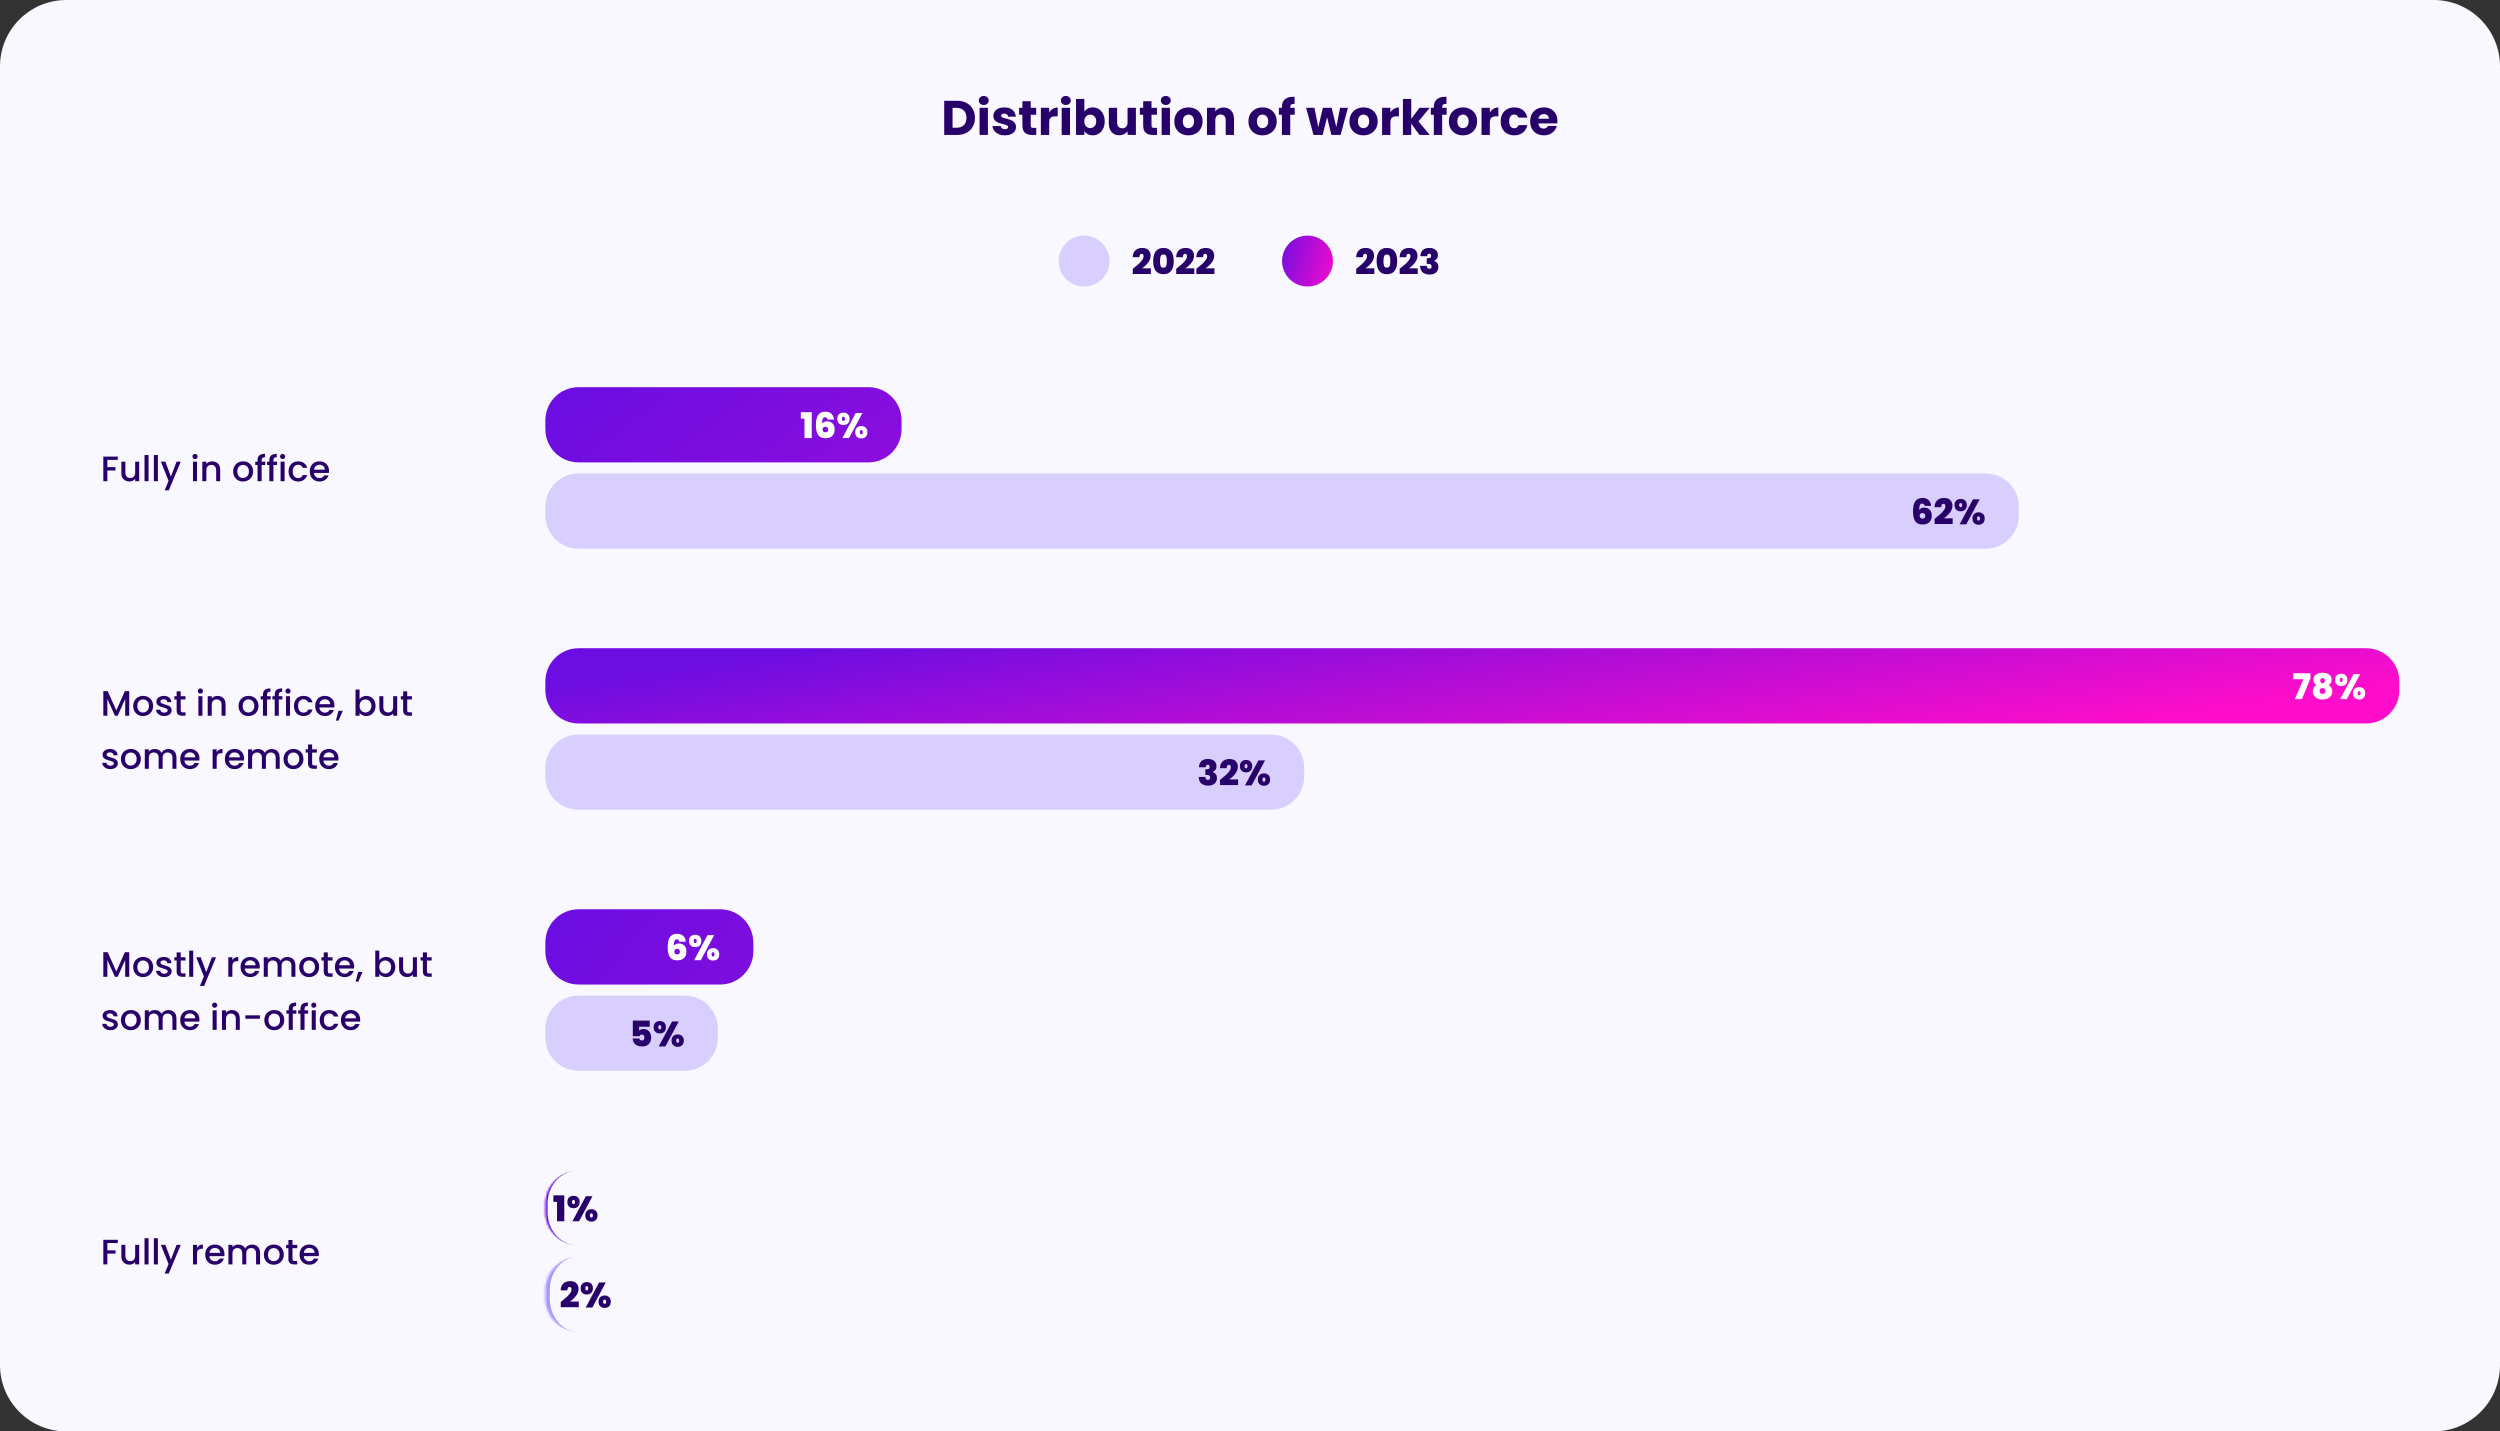 <svg xmlns="http://www.w3.org/2000/svg" width="1130" height="647" viewBox="0 0 1130 647" fill="none"><rect x="0" y="0" width="1130" height="647" fill="#333333" stroke="none"/><path d="M0 30C0 13.431 13.431 0 30 0H1100C1116.57 0 1130 13.431 1130 30V617C1130 633.569 1116.57 647 1100 647H30C13.431 647 0 633.569 0 617V30Z" fill="#F9F7FF"></path><path d="M432.577 45.556C434.205 45.556 435.627 45.879 436.845 46.524C438.062 47.169 439.001 48.079 439.661 49.252C440.335 50.411 440.673 51.753 440.673 53.278C440.673 54.789 440.335 56.131 439.661 57.304C439.001 58.477 438.055 59.387 436.823 60.032C435.605 60.677 434.19 61 432.577 61H426.791V45.556H432.577ZM432.335 57.744C433.757 57.744 434.865 57.355 435.657 56.578C436.449 55.801 436.845 54.701 436.845 53.278C436.845 51.855 436.449 50.748 435.657 49.956C434.865 49.164 433.757 48.768 432.335 48.768H430.553V57.744H432.335ZM444.667 47.448C444.007 47.448 443.464 47.257 443.039 46.876C442.628 46.48 442.423 45.996 442.423 45.424C442.423 44.837 442.628 44.353 443.039 43.972C443.464 43.576 444.007 43.378 444.667 43.378C445.312 43.378 445.84 43.576 446.251 43.972C446.676 44.353 446.889 44.837 446.889 45.424C446.889 45.996 446.676 46.48 446.251 46.876C445.84 47.257 445.312 47.448 444.667 47.448ZM446.537 48.724V61H442.775V48.724H446.537ZM454.257 61.176C453.187 61.176 452.233 60.993 451.397 60.626C450.561 60.259 449.901 59.761 449.417 59.13C448.933 58.485 448.662 57.766 448.603 56.974H452.321C452.365 57.399 452.563 57.744 452.915 58.008C453.267 58.272 453.7 58.404 454.213 58.404C454.683 58.404 455.042 58.316 455.291 58.14C455.555 57.949 455.687 57.707 455.687 57.414C455.687 57.062 455.504 56.805 455.137 56.644C454.771 56.468 454.177 56.277 453.355 56.072C452.475 55.867 451.742 55.654 451.155 55.434C450.569 55.199 450.063 54.84 449.637 54.356C449.212 53.857 448.999 53.19 448.999 52.354C448.999 51.65 449.19 51.012 449.571 50.44C449.967 49.853 450.539 49.391 451.287 49.054C452.05 48.717 452.952 48.548 453.993 48.548C455.533 48.548 456.743 48.929 457.623 49.692C458.518 50.455 459.031 51.467 459.163 52.728H455.687C455.629 52.303 455.438 51.965 455.115 51.716C454.807 51.467 454.397 51.342 453.883 51.342C453.443 51.342 453.106 51.43 452.871 51.606C452.637 51.767 452.519 51.995 452.519 52.288C452.519 52.64 452.703 52.904 453.069 53.08C453.451 53.256 454.037 53.432 454.829 53.608C455.739 53.843 456.479 54.077 457.051 54.312C457.623 54.532 458.122 54.899 458.547 55.412C458.987 55.911 459.215 56.585 459.229 57.436C459.229 58.155 459.024 58.8 458.613 59.372C458.217 59.929 457.638 60.369 456.875 60.692C456.127 61.015 455.255 61.176 454.257 61.176ZM468.373 57.81V61H466.459C465.095 61 464.032 60.67 463.269 60.01C462.506 59.335 462.125 58.243 462.125 56.732V51.848H460.629V48.724H462.125V45.732H465.887V48.724H468.351V51.848H465.887V56.776C465.887 57.143 465.975 57.407 466.151 57.568C466.327 57.729 466.62 57.81 467.031 57.81H468.373ZM474.23 50.77C474.67 50.095 475.22 49.567 475.88 49.186C476.54 48.79 477.274 48.592 478.08 48.592V52.574H477.046C476.108 52.574 475.404 52.779 474.934 53.19C474.465 53.586 474.23 54.29 474.23 55.302V61H470.468V48.724H474.23V50.77ZM481.771 47.448C481.111 47.448 480.568 47.257 480.143 46.876C479.732 46.48 479.527 45.996 479.527 45.424C479.527 44.837 479.732 44.353 480.143 43.972C480.568 43.576 481.111 43.378 481.771 43.378C482.416 43.378 482.944 43.576 483.355 43.972C483.78 44.353 483.993 44.837 483.993 45.424C483.993 45.996 483.78 46.48 483.355 46.876C482.944 47.257 482.416 47.448 481.771 47.448ZM483.641 48.724V61H479.879V48.724H483.641ZM490.129 50.462C490.481 49.89 490.987 49.428 491.647 49.076C492.307 48.724 493.062 48.548 493.913 48.548C494.925 48.548 495.842 48.805 496.663 49.318C497.484 49.831 498.13 50.565 498.599 51.518C499.083 52.471 499.325 53.579 499.325 54.84C499.325 56.101 499.083 57.216 498.599 58.184C498.13 59.137 497.484 59.878 496.663 60.406C495.842 60.919 494.925 61.176 493.913 61.176C493.048 61.176 492.292 61.007 491.647 60.67C491.002 60.318 490.496 59.856 490.129 59.284V61H486.367V44.72H490.129V50.462ZM495.497 54.84C495.497 53.901 495.233 53.168 494.705 52.64C494.192 52.097 493.554 51.826 492.791 51.826C492.043 51.826 491.405 52.097 490.877 52.64C490.364 53.183 490.107 53.923 490.107 54.862C490.107 55.801 490.364 56.541 490.877 57.084C491.405 57.627 492.043 57.898 492.791 57.898C493.539 57.898 494.177 57.627 494.705 57.084C495.233 56.527 495.497 55.779 495.497 54.84ZM513.421 48.724V61H509.659V59.328C509.277 59.871 508.757 60.311 508.097 60.648C507.451 60.971 506.733 61.132 505.941 61.132C505.002 61.132 504.173 60.927 503.455 60.516C502.736 60.091 502.179 59.482 501.783 58.69C501.387 57.898 501.189 56.967 501.189 55.896V48.724H504.929V55.39C504.929 56.211 505.141 56.849 505.567 57.304C505.992 57.759 506.564 57.986 507.283 57.986C508.016 57.986 508.595 57.759 509.021 57.304C509.446 56.849 509.659 56.211 509.659 55.39V48.724H513.421ZM522.965 57.81V61H521.051C519.687 61 518.623 60.67 517.861 60.01C517.098 59.335 516.717 58.243 516.717 56.732V51.848H515.221V48.724H516.717V45.732H520.479V48.724H522.943V51.848H520.479V56.776C520.479 57.143 520.567 57.407 520.743 57.568C520.919 57.729 521.212 57.81 521.623 57.81H522.965ZM526.952 47.448C526.292 47.448 525.75 47.257 525.324 46.876C524.914 46.48 524.708 45.996 524.708 45.424C524.708 44.837 524.914 44.353 525.324 43.972C525.75 43.576 526.292 43.378 526.952 43.378C527.598 43.378 528.126 43.576 528.536 43.972C528.962 44.353 529.174 44.837 529.174 45.424C529.174 45.996 528.962 46.48 528.536 46.876C528.126 47.257 527.598 47.448 526.952 47.448ZM528.822 48.724V61H525.06V48.724H528.822ZM537.137 61.176C535.934 61.176 534.849 60.919 533.881 60.406C532.927 59.893 532.172 59.159 531.615 58.206C531.072 57.253 530.801 56.138 530.801 54.862C530.801 53.601 531.079 52.493 531.637 51.54C532.194 50.572 532.957 49.831 533.925 49.318C534.893 48.805 535.978 48.548 537.181 48.548C538.383 48.548 539.469 48.805 540.437 49.318C541.405 49.831 542.167 50.572 542.725 51.54C543.282 52.493 543.561 53.601 543.561 54.862C543.561 56.123 543.275 57.238 542.703 58.206C542.145 59.159 541.375 59.893 540.393 60.406C539.425 60.919 538.339 61.176 537.137 61.176ZM537.137 57.92C537.855 57.92 538.464 57.656 538.963 57.128C539.476 56.6 539.733 55.845 539.733 54.862C539.733 53.879 539.483 53.124 538.985 52.596C538.501 52.068 537.899 51.804 537.181 51.804C536.447 51.804 535.839 52.068 535.355 52.596C534.871 53.109 534.629 53.865 534.629 54.862C534.629 55.845 534.863 56.6 535.333 57.128C535.817 57.656 536.418 57.92 537.137 57.92ZM553.036 48.592C554.474 48.592 555.618 49.061 556.468 50C557.334 50.924 557.766 52.2 557.766 53.828V61H554.026V54.334C554.026 53.513 553.814 52.875 553.388 52.42C552.963 51.965 552.391 51.738 551.672 51.738C550.954 51.738 550.382 51.965 549.956 52.42C549.531 52.875 549.318 53.513 549.318 54.334V61H545.556V48.724H549.318V50.352C549.7 49.809 550.213 49.384 550.858 49.076C551.504 48.753 552.23 48.592 553.036 48.592ZM570.631 61.176C569.428 61.176 568.343 60.919 567.375 60.406C566.421 59.893 565.666 59.159 565.109 58.206C564.566 57.253 564.295 56.138 564.295 54.862C564.295 53.601 564.573 52.493 565.131 51.54C565.688 50.572 566.451 49.831 567.419 49.318C568.387 48.805 569.472 48.548 570.675 48.548C571.877 48.548 572.963 48.805 573.931 49.318C574.899 49.831 575.661 50.572 576.219 51.54C576.776 52.493 577.055 53.601 577.055 54.862C577.055 56.123 576.769 57.238 576.197 58.206C575.639 59.159 574.869 59.893 573.887 60.406C572.919 60.919 571.833 61.176 570.631 61.176ZM570.631 57.92C571.349 57.92 571.958 57.656 572.457 57.128C572.97 56.6 573.227 55.845 573.227 54.862C573.227 53.879 572.977 53.124 572.479 52.596C571.995 52.068 571.393 51.804 570.675 51.804C569.941 51.804 569.333 52.068 568.849 52.596C568.365 53.109 568.123 53.865 568.123 54.862C568.123 55.845 568.357 56.6 568.827 57.128C569.311 57.656 569.912 57.92 570.631 57.92ZM585.211 51.848H583.187V61H579.425V51.848H578.061V48.724H579.425V48.372C579.425 46.861 579.857 45.717 580.723 44.94C581.588 44.148 582.857 43.752 584.529 43.752C584.807 43.752 585.013 43.759 585.145 43.774V46.964C584.426 46.92 583.92 47.023 583.627 47.272C583.333 47.521 583.187 47.969 583.187 48.614V48.724H585.211V51.848ZM609.262 48.724L605.94 61H601.782L599.846 53.036L597.844 61H593.708L590.364 48.724H594.126L595.864 57.502L597.932 48.724H601.914L604.004 57.458L605.72 48.724H609.262ZM616.285 61.176C615.082 61.176 613.997 60.919 613.029 60.406C612.076 59.893 611.32 59.159 610.763 58.206C610.22 57.253 609.949 56.138 609.949 54.862C609.949 53.601 610.228 52.493 610.785 51.54C611.342 50.572 612.105 49.831 613.073 49.318C614.041 48.805 615.126 48.548 616.329 48.548C617.532 48.548 618.617 48.805 619.585 49.318C620.553 49.831 621.316 50.572 621.873 51.54C622.43 52.493 622.709 53.601 622.709 54.862C622.709 56.123 622.423 57.238 621.851 58.206C621.294 59.159 620.524 59.893 619.541 60.406C618.573 60.919 617.488 61.176 616.285 61.176ZM616.285 57.92C617.004 57.92 617.612 57.656 618.111 57.128C618.624 56.6 618.881 55.845 618.881 54.862C618.881 53.879 618.632 53.124 618.133 52.596C617.649 52.068 617.048 51.804 616.329 51.804C615.596 51.804 614.987 52.068 614.503 52.596C614.019 53.109 613.777 53.865 613.777 54.862C613.777 55.845 614.012 56.6 614.481 57.128C614.965 57.656 615.566 57.92 616.285 57.92ZM628.467 50.77C628.907 50.095 629.457 49.567 630.117 49.186C630.777 48.79 631.51 48.592 632.317 48.592V52.574H631.283C630.344 52.574 629.64 52.779 629.171 53.19C628.701 53.586 628.467 54.29 628.467 55.302V61H624.705V48.724H628.467V50.77ZM641.617 61L637.877 55.852V61H634.115V44.72H637.877V53.718L641.595 48.724H646.237L641.133 54.884L646.281 61H641.617ZM653.875 51.848H651.851V61H648.089V51.848H646.725V48.724H648.089V48.372C648.089 46.861 648.521 45.717 649.387 44.94C650.252 44.148 651.521 43.752 653.193 43.752C653.471 43.752 653.677 43.759 653.809 43.774V46.964C653.09 46.92 652.584 47.023 652.291 47.272C651.997 47.521 651.851 47.969 651.851 48.614V48.724H653.875V51.848ZM661.23 61.176C660.028 61.176 658.942 60.919 657.974 60.406C657.021 59.893 656.266 59.159 655.708 58.206C655.166 57.253 654.894 56.138 654.894 54.862C654.894 53.601 655.173 52.493 655.73 51.54C656.288 50.572 657.05 49.831 658.018 49.318C658.986 48.805 660.072 48.548 661.274 48.548C662.477 48.548 663.562 48.805 664.53 49.318C665.498 49.831 666.261 50.572 666.818 51.54C667.376 52.493 667.654 53.601 667.654 54.862C667.654 56.123 667.368 57.238 666.796 58.206C666.239 59.159 665.469 59.893 664.486 60.406C663.518 60.919 662.433 61.176 661.23 61.176ZM661.23 57.92C661.949 57.92 662.558 57.656 663.056 57.128C663.57 56.6 663.826 55.845 663.826 54.862C663.826 53.879 663.577 53.124 663.078 52.596C662.594 52.068 661.993 51.804 661.274 51.804C660.541 51.804 659.932 52.068 659.448 52.596C658.964 53.109 658.722 53.865 658.722 54.862C658.722 55.845 658.957 56.6 659.426 57.128C659.91 57.656 660.512 57.92 661.23 57.92ZM673.412 50.77C673.852 50.095 674.402 49.567 675.062 49.186C675.722 48.79 676.455 48.592 677.262 48.592V52.574H676.228C675.289 52.574 674.585 52.779 674.116 53.19C673.647 53.586 673.412 54.29 673.412 55.302V61H669.65V48.724H673.412V50.77ZM678.312 54.862C678.312 53.586 678.569 52.471 679.082 51.518C679.61 50.565 680.336 49.831 681.26 49.318C682.199 48.805 683.27 48.548 684.472 48.548C686.012 48.548 687.296 48.951 688.322 49.758C689.364 50.565 690.046 51.701 690.368 53.168H686.364C686.027 52.229 685.374 51.76 684.406 51.76C683.717 51.76 683.167 52.031 682.756 52.574C682.346 53.102 682.14 53.865 682.14 54.862C682.14 55.859 682.346 56.629 682.756 57.172C683.167 57.7 683.717 57.964 684.406 57.964C685.374 57.964 686.027 57.495 686.364 56.556H690.368C690.046 57.993 689.364 59.123 688.322 59.944C687.281 60.765 685.998 61.176 684.472 61.176C683.27 61.176 682.199 60.919 681.26 60.406C680.336 59.893 679.61 59.159 679.082 58.206C678.569 57.253 678.312 56.138 678.312 54.862ZM703.953 54.664C703.953 55.016 703.931 55.383 703.887 55.764H695.373C695.431 56.527 695.673 57.113 696.099 57.524C696.539 57.92 697.074 58.118 697.705 58.118C698.643 58.118 699.296 57.722 699.663 56.93H703.667C703.461 57.737 703.087 58.463 702.545 59.108C702.017 59.753 701.349 60.259 700.543 60.626C699.736 60.993 698.834 61.176 697.837 61.176C696.634 61.176 695.563 60.919 694.625 60.406C693.686 59.893 692.953 59.159 692.425 58.206C691.897 57.253 691.633 56.138 691.633 54.862C691.633 53.586 691.889 52.471 692.403 51.518C692.931 50.565 693.664 49.831 694.603 49.318C695.541 48.805 696.619 48.548 697.837 48.548C699.025 48.548 700.081 48.797 701.005 49.296C701.929 49.795 702.647 50.506 703.161 51.43C703.689 52.354 703.953 53.432 703.953 54.664ZM700.103 53.674C700.103 53.029 699.883 52.515 699.443 52.134C699.003 51.753 698.453 51.562 697.793 51.562C697.162 51.562 696.627 51.745 696.187 52.112C695.761 52.479 695.497 52.999 695.395 53.674H700.103Z" fill="#28006A"></path><circle cx="490" cy="118" r="11.5" fill="#A995FF" fill-opacity="0.4"></circle><path d="M512.028 121.488C513.063 120.677 513.911 119.979 514.572 119.392C515.233 118.805 515.788 118.203 516.236 117.584C516.684 116.955 516.908 116.357 516.908 115.792C516.908 115.451 516.828 115.184 516.668 114.992C516.519 114.8 516.295 114.704 515.996 114.704C515.687 114.704 515.447 114.837 515.276 115.104C515.105 115.36 515.025 115.739 515.036 116.24H511.996C512.028 115.291 512.236 114.507 512.62 113.888C513.004 113.259 513.505 112.8 514.124 112.512C514.743 112.213 515.431 112.064 516.188 112.064C517.5 112.064 518.476 112.389 519.116 113.04C519.756 113.691 520.076 114.533 520.076 115.568C520.076 116.677 519.703 117.717 518.956 118.688C518.22 119.659 517.297 120.528 516.188 121.296H520.188V123.84H512.028V121.488ZM521.233 117.984C521.233 116.149 521.607 114.704 522.353 113.648C523.1 112.592 524.273 112.064 525.873 112.064C527.473 112.064 528.647 112.592 529.393 113.648C530.151 114.704 530.529 116.149 530.529 117.984C530.529 119.84 530.156 121.296 529.409 122.352C528.663 123.408 527.484 123.936 525.873 123.936C524.263 123.936 523.084 123.408 522.337 122.352C521.601 121.296 521.233 119.84 521.233 117.984ZM527.425 117.984C527.425 117.024 527.324 116.293 527.121 115.792C526.919 115.28 526.503 115.024 525.873 115.024C525.244 115.024 524.828 115.28 524.625 115.792C524.423 116.293 524.321 117.024 524.321 117.984C524.321 118.965 524.417 119.712 524.609 120.224C524.812 120.725 525.233 120.976 525.873 120.976C526.513 120.976 526.929 120.725 527.121 120.224C527.324 119.712 527.425 118.965 527.425 117.984ZM531.653 121.488C532.688 120.677 533.536 119.979 534.197 119.392C534.858 118.805 535.413 118.203 535.861 117.584C536.309 116.955 536.533 116.357 536.533 115.792C536.533 115.451 536.453 115.184 536.293 114.992C536.144 114.8 535.92 114.704 535.621 114.704C535.312 114.704 535.072 114.837 534.901 115.104C534.73 115.36 534.65 115.739 534.661 116.24H531.621C531.653 115.291 531.861 114.507 532.245 113.888C532.629 113.259 533.13 112.8 533.749 112.512C534.368 112.213 535.056 112.064 535.813 112.064C537.125 112.064 538.101 112.389 538.741 113.04C539.381 113.691 539.701 114.533 539.701 115.568C539.701 116.677 539.328 117.717 538.581 118.688C537.845 119.659 536.922 120.528 535.813 121.296H539.813V123.84H531.653V121.488ZM540.762 121.488C541.797 120.677 542.645 119.979 543.306 119.392C543.968 118.805 544.522 118.203 544.97 117.584C545.418 116.955 545.642 116.357 545.642 115.792C545.642 115.451 545.562 115.184 545.402 114.992C545.253 114.8 545.029 114.704 544.73 114.704C544.421 114.704 544.181 114.837 544.01 115.104C543.84 115.36 543.76 115.739 543.77 116.24H540.73C540.762 115.291 540.97 114.507 541.354 113.888C541.738 113.259 542.24 112.8 542.858 112.512C543.477 112.213 544.165 112.064 544.922 112.064C546.234 112.064 547.21 112.389 547.85 113.04C548.49 113.691 548.81 114.533 548.81 115.568C548.81 116.677 548.437 117.717 547.69 118.688C546.954 119.659 546.032 120.528 544.922 121.296H548.922V123.84H540.762V121.488Z" fill="#28006A"></path><circle cx="591" cy="118" r="11.5" fill="url(#paint0_linear_136_274)" fill-opacity="0.95"></circle><path d="M613.028 121.488C614.063 120.677 614.911 119.979 615.572 119.392C616.233 118.805 616.788 118.203 617.236 117.584C617.684 116.955 617.908 116.357 617.908 115.792C617.908 115.451 617.828 115.184 617.668 114.992C617.519 114.8 617.295 114.704 616.996 114.704C616.687 114.704 616.447 114.837 616.276 115.104C616.105 115.36 616.025 115.739 616.036 116.24H612.996C613.028 115.291 613.236 114.507 613.62 113.888C614.004 113.259 614.505 112.8 615.124 112.512C615.743 112.213 616.431 112.064 617.188 112.064C618.5 112.064 619.476 112.389 620.116 113.04C620.756 113.691 621.076 114.533 621.076 115.568C621.076 116.677 620.703 117.717 619.956 118.688C619.22 119.659 618.297 120.528 617.188 121.296H621.188V123.84H613.028V121.488ZM622.233 117.984C622.233 116.149 622.607 114.704 623.353 113.648C624.1 112.592 625.273 112.064 626.873 112.064C628.473 112.064 629.647 112.592 630.393 113.648C631.151 114.704 631.529 116.149 631.529 117.984C631.529 119.84 631.156 121.296 630.409 122.352C629.663 123.408 628.484 123.936 626.873 123.936C625.263 123.936 624.084 123.408 623.337 122.352C622.601 121.296 622.233 119.84 622.233 117.984ZM628.425 117.984C628.425 117.024 628.324 116.293 628.121 115.792C627.919 115.28 627.503 115.024 626.873 115.024C626.244 115.024 625.828 115.28 625.625 115.792C625.423 116.293 625.321 117.024 625.321 117.984C625.321 118.965 625.417 119.712 625.609 120.224C625.812 120.725 626.233 120.976 626.873 120.976C627.513 120.976 627.929 120.725 628.121 120.224C628.324 119.712 628.425 118.965 628.425 117.984ZM632.653 121.488C633.688 120.677 634.536 119.979 635.197 119.392C635.858 118.805 636.413 118.203 636.861 117.584C637.309 116.955 637.533 116.357 637.533 115.792C637.533 115.451 637.453 115.184 637.293 114.992C637.144 114.8 636.92 114.704 636.621 114.704C636.312 114.704 636.072 114.837 635.901 115.104C635.73 115.36 635.65 115.739 635.661 116.24H632.621C632.653 115.291 632.861 114.507 633.245 113.888C633.629 113.259 634.13 112.8 634.749 112.512C635.368 112.213 636.056 112.064 636.813 112.064C638.125 112.064 639.101 112.389 639.741 113.04C640.381 113.691 640.701 114.533 640.701 115.568C640.701 116.677 640.328 117.717 639.581 118.688C638.845 119.659 637.922 120.528 636.813 121.296H640.813V123.84H632.653V121.488ZM642.002 115.792C642.045 114.587 642.418 113.664 643.122 113.024C643.826 112.373 644.808 112.048 646.066 112.048C646.888 112.048 647.586 112.192 648.162 112.48C648.749 112.757 649.192 113.141 649.49 113.632C649.789 114.112 649.938 114.656 649.938 115.264C649.938 115.989 649.762 116.571 649.41 117.008C649.058 117.435 648.658 117.723 648.21 117.872V117.936C649.501 118.416 650.146 119.333 650.146 120.688C650.146 121.36 649.992 121.952 649.682 122.464C649.373 122.976 648.925 123.376 648.338 123.664C647.752 123.952 647.053 124.096 646.242 124.096C644.909 124.096 643.853 123.776 643.074 123.136C642.306 122.485 641.906 121.493 641.874 120.16H644.93C644.909 120.587 645 120.917 645.202 121.152C645.405 121.387 645.709 121.504 646.114 121.504C646.424 121.504 646.664 121.408 646.834 121.216C647.016 121.024 647.106 120.768 647.106 120.448C647.106 120.043 646.973 119.744 646.706 119.552C646.45 119.36 646.029 119.264 645.442 119.264H644.882V116.72H645.426C645.832 116.731 646.173 116.667 646.45 116.528C646.738 116.379 646.882 116.085 646.882 115.648C646.882 115.317 646.802 115.072 646.642 114.912C646.482 114.741 646.264 114.656 645.986 114.656C645.677 114.656 645.448 114.768 645.298 114.992C645.16 115.205 645.08 115.472 645.058 115.792H642.002Z" fill="#28006A"></path><g clip-path="url(#clip0_136_274)"><path d="M53.244 206.38V207.868H48.524V211.148H52.204V212.636H48.524V217.5H46.7V206.38H53.244ZM62.918 208.684V217.5H61.094V216.46C60.806 216.823 60.428 217.111 59.958 217.324C59.5 217.527 59.009 217.628 58.486 217.628C57.793 217.628 57.169 217.484 56.614 217.196C56.07 216.908 55.638 216.481 55.318 215.916C55.009 215.351 54.854 214.668 54.854 213.868V208.684H56.662V213.596C56.662 214.385 56.86 214.993 57.254 215.42C57.649 215.836 58.188 216.044 58.87 216.044C59.553 216.044 60.092 215.836 60.486 215.42C60.892 214.993 61.094 214.385 61.094 213.596V208.684H62.918ZM67.149 205.66V217.5H65.325V205.66H67.149ZM71.368 205.66V217.5H69.544V205.66H71.368ZM81.698 208.684L76.29 221.644H74.403L76.195 217.356L72.722 208.684H74.754L77.234 215.404L79.811 208.684H81.698ZM88.159 207.516C87.829 207.516 87.551 207.404 87.327 207.18C87.103 206.956 86.991 206.679 86.991 206.348C86.991 206.017 87.103 205.74 87.327 205.516C87.551 205.292 87.829 205.18 88.159 205.18C88.479 205.18 88.751 205.292 88.975 205.516C89.199 205.74 89.311 206.017 89.311 206.348C89.311 206.679 89.199 206.956 88.975 207.18C88.751 207.404 88.479 207.516 88.159 207.516ZM89.055 208.684V217.5H87.231V208.684H89.055ZM95.898 208.54C96.591 208.54 97.21 208.684 97.754 208.972C98.309 209.26 98.741 209.687 99.05 210.252C99.359 210.817 99.514 211.5 99.514 212.3V217.5H97.706V212.572C97.706 211.783 97.509 211.18 97.114 210.764C96.719 210.337 96.181 210.124 95.498 210.124C94.815 210.124 94.271 210.337 93.866 210.764C93.471 211.18 93.274 211.783 93.274 212.572V217.5H91.45V208.684H93.274V209.692C93.573 209.329 93.951 209.047 94.41 208.844C94.879 208.641 95.375 208.54 95.898 208.54ZM109.821 217.644C108.989 217.644 108.237 217.457 107.565 217.084C106.893 216.7 106.365 216.167 105.981 215.484C105.597 214.791 105.405 213.991 105.405 213.084C105.405 212.188 105.602 211.393 105.997 210.7C106.392 210.007 106.93 209.473 107.613 209.1C108.296 208.727 109.058 208.54 109.901 208.54C110.744 208.54 111.506 208.727 112.189 209.1C112.872 209.473 113.41 210.007 113.805 210.7C114.2 211.393 114.397 212.188 114.397 213.084C114.397 213.98 114.194 214.775 113.789 215.468C113.384 216.161 112.829 216.7 112.125 217.084C111.432 217.457 110.664 217.644 109.821 217.644ZM109.821 216.06C110.29 216.06 110.728 215.948 111.133 215.724C111.549 215.5 111.885 215.164 112.141 214.716C112.397 214.268 112.525 213.724 112.525 213.084C112.525 212.444 112.402 211.905 112.157 211.468C111.912 211.02 111.586 210.684 111.181 210.46C110.776 210.236 110.338 210.124 109.869 210.124C109.4 210.124 108.962 210.236 108.557 210.46C108.162 210.684 107.848 211.02 107.613 211.468C107.378 211.905 107.261 212.444 107.261 213.084C107.261 214.033 107.501 214.769 107.981 215.292C108.472 215.804 109.085 216.06 109.821 216.06ZM119.896 210.172H118.264V217.5H116.424V210.172H115.384V208.684H116.424V208.06C116.424 207.047 116.691 206.311 117.224 205.852C117.768 205.383 118.616 205.148 119.768 205.148V206.668C119.213 206.668 118.824 206.775 118.6 206.988C118.376 207.191 118.264 207.548 118.264 208.06V208.684H119.896V210.172ZM125.209 210.172H123.577V217.5H121.737V210.172H120.697V208.684H121.737V208.06C121.737 207.047 122.003 206.311 122.537 205.852C123.081 205.383 123.929 205.148 125.081 205.148V206.668C124.526 206.668 124.137 206.775 123.913 206.988C123.689 207.191 123.577 207.548 123.577 208.06V208.684H125.209V210.172ZM127.753 207.516C127.422 207.516 127.145 207.404 126.921 207.18C126.697 206.956 126.585 206.679 126.585 206.348C126.585 206.017 126.697 205.74 126.921 205.516C127.145 205.292 127.422 205.18 127.753 205.18C128.073 205.18 128.345 205.292 128.569 205.516C128.793 205.74 128.905 206.017 128.905 206.348C128.905 206.679 128.793 206.956 128.569 207.18C128.345 207.404 128.073 207.516 127.753 207.516ZM128.649 208.684V217.5H126.825V208.684H128.649ZM130.436 213.084C130.436 212.177 130.617 211.383 130.98 210.7C131.353 210.007 131.865 209.473 132.516 209.1C133.166 208.727 133.913 208.54 134.756 208.54C135.822 208.54 136.702 208.796 137.396 209.308C138.1 209.809 138.574 210.529 138.82 211.468H136.852C136.692 211.031 136.436 210.689 136.084 210.444C135.732 210.199 135.289 210.076 134.756 210.076C134.009 210.076 133.412 210.343 132.964 210.876C132.526 211.399 132.308 212.135 132.308 213.084C132.308 214.033 132.526 214.775 132.964 215.308C133.412 215.841 134.009 216.108 134.756 216.108C135.812 216.108 136.51 215.644 136.852 214.716H138.82C138.564 215.612 138.084 216.327 137.38 216.86C136.676 217.383 135.801 217.644 134.756 217.644C133.913 217.644 133.166 217.457 132.516 217.084C131.865 216.7 131.353 216.167 130.98 215.484C130.617 214.791 130.436 213.991 130.436 213.084ZM148.718 212.876C148.718 213.207 148.696 213.505 148.654 213.772H141.918C141.971 214.476 142.232 215.041 142.702 215.468C143.171 215.895 143.747 216.108 144.43 216.108C145.411 216.108 146.104 215.697 146.51 214.876H148.477C148.211 215.687 147.726 216.353 147.022 216.876C146.328 217.388 145.464 217.644 144.43 217.644C143.587 217.644 142.83 217.457 142.158 217.084C141.496 216.7 140.974 216.167 140.59 215.484C140.216 214.791 140.03 213.991 140.03 213.084C140.03 212.177 140.211 211.383 140.574 210.7C140.947 210.007 141.464 209.473 142.126 209.1C142.798 208.727 143.566 208.54 144.43 208.54C145.262 208.54 146.003 208.721 146.654 209.084C147.304 209.447 147.811 209.959 148.174 210.62C148.536 211.271 148.718 212.023 148.718 212.876ZM146.814 212.3C146.803 211.628 146.563 211.089 146.094 210.684C145.624 210.279 145.043 210.076 144.35 210.076C143.72 210.076 143.182 210.279 142.734 210.684C142.286 211.079 142.019 211.617 141.934 212.3H146.814Z" fill="#28006A"></path><path d="M246.5 190C246.5 181.716 253.216 175 261.5 175H392.5C400.784 175 407.5 181.716 407.5 190V194C407.5 202.284 400.784 209 392.5 209H261.5C253.216 209 246.5 202.284 246.5 194V190Z" fill="url(#paint1_linear_136_274)" fill-opacity="0.95"></path><path d="M361.976 189.248V186.304H366.904V198H363.624V189.248H361.976ZM374.051 189.664C373.976 189.301 373.854 189.035 373.683 188.864C373.512 188.693 373.262 188.608 372.931 188.608C372.43 188.608 372.078 188.843 371.875 189.312C371.683 189.781 371.582 190.517 371.571 191.52C371.784 191.189 372.094 190.928 372.499 190.736C372.904 190.544 373.352 190.448 373.843 190.448C374.878 190.448 375.704 190.768 376.323 191.408C376.952 192.048 377.267 192.965 377.267 194.16C377.267 194.949 377.102 195.643 376.771 196.24C376.451 196.827 375.982 197.28 375.363 197.6C374.755 197.92 374.035 198.08 373.203 198.08C371.55 198.08 370.398 197.568 369.747 196.544C369.107 195.509 368.787 194.048 368.787 192.16C368.787 190.069 369.128 188.533 369.811 187.552C370.494 186.571 371.592 186.08 373.107 186.08C374.334 186.08 375.262 186.427 375.891 187.12C376.531 187.803 376.888 188.651 376.963 189.664H374.051ZM373.075 192.88C372.702 192.88 372.392 192.987 372.147 193.2C371.912 193.413 371.795 193.717 371.795 194.112C371.795 194.528 371.907 194.848 372.131 195.072C372.355 195.296 372.675 195.408 373.091 195.408C373.475 195.408 373.774 195.301 373.987 195.088C374.211 194.864 374.323 194.549 374.323 194.144C374.323 193.749 374.211 193.44 373.987 193.216C373.774 192.992 373.47 192.88 373.075 192.88ZM378.447 189.312C378.447 188.405 378.703 187.712 379.215 187.232C379.727 186.752 380.399 186.512 381.231 186.512C382.053 186.512 382.719 186.752 383.231 187.232C383.743 187.712 383.999 188.405 383.999 189.312C383.999 190.208 383.743 190.901 383.231 191.392C382.719 191.872 382.053 192.112 381.231 192.112C380.41 192.112 379.738 191.872 379.215 191.392C378.703 190.901 378.447 190.208 378.447 189.312ZM389.807 186.688L383.743 198H380.735L386.799 186.688H389.807ZM381.215 188.352C380.778 188.352 380.559 188.672 380.559 189.312C380.559 189.952 380.778 190.272 381.215 190.272C381.429 190.272 381.594 190.192 381.711 190.032C381.839 189.872 381.903 189.632 381.903 189.312C381.903 188.992 381.839 188.752 381.711 188.592C381.594 188.432 381.429 188.352 381.215 188.352ZM386.543 195.36C386.543 194.464 386.799 193.776 387.311 193.296C387.834 192.805 388.506 192.56 389.327 192.56C390.149 192.56 390.81 192.805 391.311 193.296C391.823 193.776 392.079 194.464 392.079 195.36C392.079 196.267 391.823 196.965 391.311 197.456C390.81 197.936 390.149 198.176 389.327 198.176C388.506 198.176 387.834 197.936 387.311 197.456C386.799 196.965 386.543 196.267 386.543 195.36ZM389.311 194.4C388.863 194.4 388.639 194.72 388.639 195.36C388.639 196.011 388.863 196.336 389.311 196.336C389.514 196.336 389.674 196.256 389.791 196.096C389.919 195.925 389.983 195.68 389.983 195.36C389.983 195.051 389.919 194.816 389.791 194.656C389.674 194.485 389.514 194.4 389.311 194.4Z" fill="white"></path><path d="M246.5 229C246.5 220.716 253.216 214 261.5 214H897.5C905.784 214 912.5 220.716 912.5 229V233C912.5 241.284 905.784 248 897.5 248H261.5C253.216 248 246.5 241.284 246.5 233V229Z" fill="#A995FF" fill-opacity="0.4"></path><path d="M869.942 228.664C869.867 228.301 869.744 228.035 869.574 227.864C869.403 227.693 869.152 227.608 868.822 227.608C868.32 227.608 867.968 227.843 867.766 228.312C867.574 228.781 867.472 229.517 867.462 230.52C867.675 230.189 867.984 229.928 868.39 229.736C868.795 229.544 869.243 229.448 869.734 229.448C870.768 229.448 871.595 229.768 872.214 230.408C872.843 231.048 873.158 231.965 873.158 233.16C873.158 233.949 872.992 234.643 872.662 235.24C872.342 235.827 871.872 236.28 871.254 236.6C870.646 236.92 869.926 237.08 869.094 237.08C867.44 237.08 866.288 236.568 865.638 235.544C864.998 234.509 864.678 233.048 864.678 231.16C864.678 229.069 865.019 227.533 865.702 226.552C866.384 225.571 867.483 225.08 868.998 225.08C870.224 225.08 871.152 225.427 871.782 226.12C872.422 226.803 872.779 227.651 872.854 228.664H869.942ZM868.966 231.88C868.592 231.88 868.283 231.987 868.038 232.2C867.803 232.413 867.686 232.717 867.686 233.112C867.686 233.528 867.798 233.848 868.022 234.072C868.246 234.296 868.566 234.408 868.982 234.408C869.366 234.408 869.664 234.301 869.878 234.088C870.102 233.864 870.214 233.549 870.214 233.144C870.214 232.749 870.102 232.44 869.878 232.216C869.664 231.992 869.36 231.88 868.966 231.88ZM874.45 234.488C875.485 233.677 876.333 232.979 876.994 232.392C877.655 231.805 878.21 231.203 878.658 230.584C879.106 229.955 879.33 229.357 879.33 228.792C879.33 228.451 879.25 228.184 879.09 227.992C878.941 227.8 878.717 227.704 878.418 227.704C878.109 227.704 877.869 227.837 877.698 228.104C877.527 228.36 877.447 228.739 877.458 229.24H874.418C874.45 228.291 874.658 227.507 875.042 226.888C875.426 226.259 875.927 225.8 876.546 225.512C877.165 225.213 877.853 225.064 878.61 225.064C879.922 225.064 880.898 225.389 881.538 226.04C882.178 226.691 882.498 227.533 882.498 228.568C882.498 229.677 882.125 230.717 881.378 231.688C880.642 232.659 879.719 233.528 878.61 234.296H882.61V236.84H874.45V234.488ZM883.447 228.312C883.447 227.405 883.703 226.712 884.215 226.232C884.727 225.752 885.399 225.512 886.231 225.512C887.053 225.512 887.719 225.752 888.231 226.232C888.743 226.712 888.999 227.405 888.999 228.312C888.999 229.208 888.743 229.901 888.231 230.392C887.719 230.872 887.053 231.112 886.231 231.112C885.41 231.112 884.738 230.872 884.215 230.392C883.703 229.901 883.447 229.208 883.447 228.312ZM894.807 225.688L888.743 237H885.735L891.799 225.688H894.807ZM886.215 227.352C885.778 227.352 885.559 227.672 885.559 228.312C885.559 228.952 885.778 229.272 886.215 229.272C886.429 229.272 886.594 229.192 886.711 229.032C886.839 228.872 886.903 228.632 886.903 228.312C886.903 227.992 886.839 227.752 886.711 227.592C886.594 227.432 886.429 227.352 886.215 227.352ZM891.543 234.36C891.543 233.464 891.799 232.776 892.311 232.296C892.834 231.805 893.506 231.56 894.327 231.56C895.149 231.56 895.81 231.805 896.311 232.296C896.823 232.776 897.079 233.464 897.079 234.36C897.079 235.267 896.823 235.965 896.311 236.456C895.81 236.936 895.149 237.176 894.327 237.176C893.506 237.176 892.834 236.936 892.311 236.456C891.799 235.965 891.543 235.267 891.543 234.36ZM894.311 233.4C893.863 233.4 893.639 233.72 893.639 234.36C893.639 235.011 893.863 235.336 894.311 235.336C894.514 235.336 894.674 235.256 894.791 235.096C894.919 234.925 894.983 234.68 894.983 234.36C894.983 234.051 894.919 233.816 894.791 233.656C894.674 233.485 894.514 233.4 894.311 233.4Z" fill="#28006A"></path></g><g clip-path="url(#clip1_136_274)"><path d="M58.412 312.38V323.5H56.588V315.884L53.196 323.5H51.932L48.524 315.884V323.5H46.7V312.38H48.668L52.572 321.1L56.46 312.38H58.412ZM64.633 323.644C63.801 323.644 63.049 323.457 62.377 323.084C61.705 322.7 61.177 322.167 60.793 321.484C60.409 320.791 60.217 319.991 60.217 319.084C60.217 318.188 60.415 317.393 60.809 316.7C61.204 316.007 61.743 315.473 62.425 315.1C63.108 314.727 63.871 314.54 64.713 314.54C65.556 314.54 66.319 314.727 67.001 315.1C67.684 315.473 68.223 316.007 68.617 316.7C69.012 317.393 69.209 318.188 69.209 319.084C69.209 319.98 69.007 320.775 68.601 321.468C68.196 322.161 67.641 322.7 66.937 323.084C66.244 323.457 65.476 323.644 64.633 323.644ZM64.633 322.06C65.103 322.06 65.54 321.948 65.945 321.724C66.361 321.5 66.697 321.164 66.953 320.716C67.209 320.268 67.337 319.724 67.337 319.084C67.337 318.444 67.215 317.905 66.969 317.468C66.724 317.02 66.399 316.684 65.993 316.46C65.588 316.236 65.151 316.124 64.681 316.124C64.212 316.124 63.775 316.236 63.369 316.46C62.975 316.684 62.66 317.02 62.425 317.468C62.191 317.905 62.073 318.444 62.073 319.084C62.073 320.033 62.313 320.769 62.793 321.292C63.284 321.804 63.897 322.06 64.633 322.06ZM74.213 323.644C73.519 323.644 72.895 323.521 72.341 323.276C71.796 323.02 71.365 322.679 71.044 322.252C70.725 321.815 70.554 321.329 70.532 320.796H72.421C72.453 321.169 72.629 321.484 72.948 321.74C73.279 321.985 73.69 322.108 74.18 322.108C74.692 322.108 75.087 322.012 75.365 321.82C75.653 321.617 75.796 321.361 75.796 321.052C75.796 320.721 75.636 320.476 75.317 320.316C75.007 320.156 74.511 319.98 73.829 319.788C73.167 319.607 72.629 319.431 72.213 319.26C71.796 319.089 71.434 318.828 71.124 318.476C70.826 318.124 70.677 317.66 70.677 317.084C70.677 316.615 70.815 316.188 71.093 315.804C71.37 315.409 71.764 315.1 72.276 314.876C72.799 314.652 73.397 314.54 74.069 314.54C75.071 314.54 75.876 314.796 76.484 315.308C77.103 315.809 77.434 316.497 77.477 317.372H75.653C75.621 316.977 75.46 316.663 75.172 316.428C74.885 316.193 74.495 316.076 74.004 316.076C73.525 316.076 73.156 316.167 72.9 316.348C72.644 316.529 72.516 316.769 72.516 317.068C72.516 317.303 72.602 317.5 72.772 317.66C72.943 317.82 73.151 317.948 73.397 318.044C73.642 318.129 74.004 318.241 74.484 318.38C75.124 318.551 75.647 318.727 76.052 318.908C76.469 319.079 76.826 319.335 77.124 319.676C77.423 320.017 77.578 320.471 77.588 321.036C77.588 321.537 77.45 321.985 77.172 322.38C76.895 322.775 76.501 323.084 75.989 323.308C75.487 323.532 74.895 323.644 74.213 323.644ZM81.687 316.172V321.052C81.687 321.383 81.762 321.623 81.911 321.772C82.071 321.911 82.338 321.98 82.711 321.98H83.831V323.5H82.391C81.57 323.5 80.941 323.308 80.503 322.924C80.066 322.54 79.847 321.916 79.847 321.052V316.172H78.807V314.684H79.847V312.492H81.687V314.684H83.831V316.172H81.687ZM90.597 313.516C90.266 313.516 89.989 313.404 89.765 313.18C89.541 312.956 89.429 312.679 89.429 312.348C89.429 312.017 89.541 311.74 89.765 311.516C89.989 311.292 90.266 311.18 90.597 311.18C90.917 311.18 91.189 311.292 91.413 311.516C91.637 311.74 91.749 312.017 91.749 312.348C91.749 312.679 91.637 312.956 91.413 313.18C91.189 313.404 90.917 313.516 90.597 313.516ZM91.493 314.684V323.5H89.669V314.684H91.493ZM98.335 314.54C99.029 314.54 99.647 314.684 100.192 314.972C100.746 315.26 101.178 315.687 101.488 316.252C101.797 316.817 101.952 317.5 101.952 318.3V323.5H100.144V318.572C100.144 317.783 99.946 317.18 99.552 316.764C99.157 316.337 98.618 316.124 97.936 316.124C97.253 316.124 96.709 316.337 96.303 316.764C95.909 317.18 95.712 317.783 95.712 318.572V323.5H93.888V314.684H95.712V315.692C96.01 315.329 96.389 315.047 96.847 314.844C97.317 314.641 97.813 314.54 98.335 314.54ZM112.258 323.644C111.426 323.644 110.674 323.457 110.002 323.084C109.33 322.7 108.802 322.167 108.418 321.484C108.034 320.791 107.842 319.991 107.842 319.084C107.842 318.188 108.04 317.393 108.434 316.7C108.829 316.007 109.368 315.473 110.05 315.1C110.733 314.727 111.496 314.54 112.338 314.54C113.181 314.54 113.944 314.727 114.626 315.1C115.309 315.473 115.848 316.007 116.242 316.7C116.637 317.393 116.834 318.188 116.834 319.084C116.834 319.98 116.632 320.775 116.226 321.468C115.821 322.161 115.266 322.7 114.562 323.084C113.869 323.457 113.101 323.644 112.258 323.644ZM112.258 322.06C112.728 322.06 113.165 321.948 113.57 321.724C113.986 321.5 114.322 321.164 114.578 320.716C114.834 320.268 114.962 319.724 114.962 319.084C114.962 318.444 114.84 317.905 114.594 317.468C114.349 317.02 114.024 316.684 113.618 316.46C113.213 316.236 112.776 316.124 112.306 316.124C111.837 316.124 111.4 316.236 110.994 316.46C110.6 316.684 110.285 317.02 110.05 317.468C109.816 317.905 109.698 318.444 109.698 319.084C109.698 320.033 109.938 320.769 110.418 321.292C110.909 321.804 111.522 322.06 112.258 322.06ZM122.334 316.172H120.702V323.5H118.862V316.172H117.822V314.684H118.862V314.06C118.862 313.047 119.128 312.311 119.662 311.852C120.206 311.383 121.054 311.148 122.206 311.148V312.668C121.651 312.668 121.262 312.775 121.038 312.988C120.814 313.191 120.702 313.548 120.702 314.06V314.684H122.334V316.172ZM127.646 316.172H126.014V323.5H124.174V316.172H123.134V314.684H124.174V314.06C124.174 313.047 124.441 312.311 124.974 311.852C125.518 311.383 126.366 311.148 127.518 311.148V312.668C126.963 312.668 126.574 312.775 126.35 312.988C126.126 313.191 126.014 313.548 126.014 314.06V314.684H127.646V316.172ZM130.191 313.516C129.86 313.516 129.583 313.404 129.359 313.18C129.135 312.956 129.023 312.679 129.023 312.348C129.023 312.017 129.135 311.74 129.359 311.516C129.583 311.292 129.86 311.18 130.191 311.18C130.511 311.18 130.783 311.292 131.007 311.516C131.231 311.74 131.343 312.017 131.343 312.348C131.343 312.679 131.231 312.956 131.007 313.18C130.783 313.404 130.511 313.516 130.191 313.516ZM131.087 314.684V323.5H129.263V314.684H131.087ZM132.873 319.084C132.873 318.177 133.055 317.383 133.417 316.7C133.791 316.007 134.303 315.473 134.953 315.1C135.604 314.727 136.351 314.54 137.193 314.54C138.26 314.54 139.14 314.796 139.833 315.308C140.537 315.809 141.012 316.529 141.257 317.468H139.289C139.129 317.031 138.873 316.689 138.521 316.444C138.169 316.199 137.727 316.076 137.193 316.076C136.447 316.076 135.849 316.343 135.401 316.876C134.964 317.399 134.745 318.135 134.745 319.084C134.745 320.033 134.964 320.775 135.401 321.308C135.849 321.841 136.447 322.108 137.193 322.108C138.249 322.108 138.948 321.644 139.289 320.716H141.257C141.001 321.612 140.521 322.327 139.817 322.86C139.113 323.383 138.239 323.644 137.193 323.644C136.351 323.644 135.604 323.457 134.953 323.084C134.303 322.7 133.791 322.167 133.417 321.484C133.055 320.791 132.873 319.991 132.873 319.084ZM151.155 318.876C151.155 319.207 151.134 319.505 151.091 319.772H144.355C144.408 320.476 144.67 321.041 145.139 321.468C145.608 321.895 146.184 322.108 146.867 322.108C147.848 322.108 148.542 321.697 148.947 320.876H150.915C150.648 321.687 150.163 322.353 149.459 322.876C148.766 323.388 147.902 323.644 146.867 323.644C146.024 323.644 145.267 323.457 144.595 323.084C143.934 322.7 143.411 322.167 143.027 321.484C142.654 320.791 142.467 319.991 142.467 319.084C142.467 318.177 142.648 317.383 143.011 316.7C143.384 316.007 143.902 315.473 144.563 315.1C145.235 314.727 146.003 314.54 146.867 314.54C147.699 314.54 148.44 314.721 149.091 315.084C149.742 315.447 150.248 315.959 150.611 316.62C150.974 317.271 151.155 318.023 151.155 318.876ZM149.251 318.3C149.24 317.628 149 317.089 148.531 316.684C148.062 316.279 147.48 316.076 146.787 316.076C146.158 316.076 145.619 316.279 145.171 316.684C144.723 317.079 144.456 317.617 144.371 318.3H149.251ZM154.95 321.308L153.014 325.724H151.83L152.966 321.308H154.95ZM162.524 315.996C162.833 315.569 163.255 315.223 163.788 314.956C164.332 314.679 164.935 314.54 165.596 314.54C166.375 314.54 167.079 314.727 167.708 315.1C168.337 315.473 168.833 316.007 169.196 316.7C169.559 317.383 169.74 318.167 169.74 319.052C169.74 319.937 169.559 320.732 169.196 321.436C168.833 322.129 168.332 322.673 167.692 323.068C167.063 323.452 166.364 323.644 165.596 323.644C164.913 323.644 164.305 323.511 163.772 323.244C163.249 322.977 162.833 322.636 162.524 322.22V323.5H160.7V311.66H162.524V315.996ZM167.884 319.052C167.884 318.444 167.756 317.921 167.5 317.484C167.255 317.036 166.924 316.7 166.508 316.476C166.103 316.241 165.665 316.124 165.196 316.124C164.737 316.124 164.3 316.241 163.884 316.476C163.479 316.711 163.148 317.052 162.892 317.5C162.647 317.948 162.524 318.476 162.524 319.084C162.524 319.692 162.647 320.225 162.892 320.684C163.148 321.132 163.479 321.473 163.884 321.708C164.3 321.943 164.737 322.06 165.196 322.06C165.665 322.06 166.103 321.943 166.508 321.708C166.924 321.463 167.255 321.111 167.5 320.652C167.756 320.193 167.884 319.66 167.884 319.052ZM179.528 314.684V323.5H177.704V322.46C177.416 322.823 177.037 323.111 176.568 323.324C176.109 323.527 175.618 323.628 175.096 323.628C174.402 323.628 173.778 323.484 173.224 323.196C172.68 322.908 172.248 322.481 171.928 321.916C171.618 321.351 171.464 320.668 171.464 319.868V314.684H173.272V319.596C173.272 320.385 173.469 320.993 173.864 321.42C174.258 321.836 174.797 322.044 175.48 322.044C176.162 322.044 176.701 321.836 177.096 321.42C177.501 320.993 177.704 320.385 177.704 319.596V314.684H179.528ZM184.062 316.172V321.052C184.062 321.383 184.137 321.623 184.286 321.772C184.446 321.911 184.713 321.98 185.086 321.98H186.206V323.5H184.766C183.945 323.5 183.316 323.308 182.878 322.924C182.441 322.54 182.222 321.916 182.222 321.052V316.172H181.182V314.684H182.222V312.492H184.062V314.684H186.206V316.172H184.062ZM49.9 347.644C49.207 347.644 48.583 347.521 48.028 347.276C47.484 347.02 47.052 346.679 46.732 346.252C46.412 345.815 46.241 345.329 46.22 344.796H48.108C48.14 345.169 48.316 345.484 48.636 345.74C48.967 345.985 49.377 346.108 49.868 346.108C50.38 346.108 50.775 346.012 51.052 345.82C51.34 345.617 51.484 345.361 51.484 345.052C51.484 344.721 51.324 344.476 51.004 344.316C50.695 344.156 50.199 343.98 49.516 343.788C48.855 343.607 48.316 343.431 47.9 343.26C47.484 343.089 47.121 342.828 46.812 342.476C46.513 342.124 46.364 341.66 46.364 341.084C46.364 340.615 46.503 340.188 46.78 339.804C47.057 339.409 47.452 339.1 47.964 338.876C48.487 338.652 49.084 338.54 49.756 338.54C50.759 338.54 51.564 338.796 52.172 339.308C52.791 339.809 53.121 340.497 53.164 341.372H51.34C51.308 340.977 51.148 340.663 50.86 340.428C50.572 340.193 50.183 340.076 49.692 340.076C49.212 340.076 48.844 340.167 48.588 340.348C48.332 340.529 48.204 340.769 48.204 341.068C48.204 341.303 48.289 341.5 48.46 341.66C48.631 341.82 48.839 341.948 49.084 342.044C49.329 342.129 49.692 342.241 50.172 342.38C50.812 342.551 51.335 342.727 51.74 342.908C52.156 343.079 52.513 343.335 52.812 343.676C53.111 344.017 53.265 344.471 53.276 345.036C53.276 345.537 53.137 345.985 52.86 346.38C52.583 346.775 52.188 347.084 51.676 347.308C51.175 347.532 50.583 347.644 49.9 347.644ZM59.071 347.644C58.239 347.644 57.487 347.457 56.815 347.084C56.143 346.7 55.615 346.167 55.231 345.484C54.847 344.791 54.655 343.991 54.655 343.084C54.655 342.188 54.852 341.393 55.247 340.7C55.642 340.007 56.18 339.473 56.863 339.1C57.545 338.727 58.308 338.54 59.151 338.54C59.993 338.54 60.756 338.727 61.439 339.1C62.121 339.473 62.66 340.007 63.055 340.7C63.45 341.393 63.647 342.188 63.647 343.084C63.647 343.98 63.444 344.775 63.039 345.468C62.633 346.161 62.079 346.7 61.375 347.084C60.681 347.457 59.913 347.644 59.071 347.644ZM59.071 346.06C59.54 346.06 59.977 345.948 60.383 345.724C60.799 345.5 61.135 345.164 61.391 344.716C61.647 344.268 61.775 343.724 61.775 343.084C61.775 342.444 61.652 341.905 61.407 341.468C61.161 341.02 60.836 340.684 60.431 340.46C60.026 340.236 59.588 340.124 59.119 340.124C58.65 340.124 58.212 340.236 57.807 340.46C57.412 340.684 57.097 341.02 56.863 341.468C56.628 341.905 56.511 342.444 56.511 343.084C56.511 344.033 56.751 344.769 57.231 345.292C57.721 345.804 58.335 346.06 59.071 346.06ZM76.122 338.54C76.815 338.54 77.434 338.684 77.978 338.972C78.533 339.26 78.965 339.687 79.274 340.252C79.594 340.817 79.754 341.5 79.754 342.3V347.5H77.946V342.572C77.946 341.783 77.749 341.18 77.354 340.764C76.959 340.337 76.421 340.124 75.738 340.124C75.055 340.124 74.511 340.337 74.106 340.764C73.711 341.18 73.514 341.783 73.514 342.572V347.5H71.706V342.572C71.706 341.783 71.509 341.18 71.114 340.764C70.719 340.337 70.181 340.124 69.498 340.124C68.815 340.124 68.271 340.337 67.866 340.764C67.471 341.18 67.274 341.783 67.274 342.572V347.5H65.45V338.684H67.274V339.692C67.573 339.329 67.951 339.047 68.41 338.844C68.869 338.641 69.359 338.54 69.882 338.54C70.586 338.54 71.215 338.689 71.77 338.988C72.325 339.287 72.751 339.719 73.05 340.284C73.317 339.751 73.733 339.329 74.298 339.02C74.863 338.7 75.471 338.54 76.122 338.54ZM90.155 342.876C90.155 343.207 90.134 343.505 90.091 343.772H83.355C83.408 344.476 83.67 345.041 84.139 345.468C84.608 345.895 85.184 346.108 85.867 346.108C86.848 346.108 87.542 345.697 87.947 344.876H89.915C89.648 345.687 89.163 346.353 88.459 346.876C87.766 347.388 86.902 347.644 85.867 347.644C85.024 347.644 84.267 347.457 83.595 347.084C82.934 346.7 82.411 346.167 82.027 345.484C81.654 344.791 81.467 343.991 81.467 343.084C81.467 342.177 81.648 341.383 82.011 340.7C82.384 340.007 82.902 339.473 83.563 339.1C84.235 338.727 85.003 338.54 85.867 338.54C86.699 338.54 87.44 338.721 88.091 339.084C88.742 339.447 89.248 339.959 89.611 340.62C89.974 341.271 90.155 342.023 90.155 342.876ZM88.251 342.3C88.24 341.628 88 341.089 87.531 340.684C87.062 340.279 86.48 340.076 85.787 340.076C85.158 340.076 84.619 340.279 84.171 340.684C83.723 341.079 83.456 341.617 83.371 342.3H88.251ZM97.93 339.964C98.197 339.516 98.549 339.169 98.986 338.924C99.434 338.668 99.962 338.54 100.57 338.54V340.428H100.106C99.392 340.428 98.848 340.609 98.474 340.972C98.112 341.335 97.93 341.964 97.93 342.86V347.5H96.106V338.684H97.93V339.964ZM110.327 342.876C110.327 343.207 110.306 343.505 110.263 343.772H103.527C103.58 344.476 103.842 345.041 104.311 345.468C104.78 345.895 105.356 346.108 106.039 346.108C107.02 346.108 107.714 345.697 108.119 344.876H110.087C109.82 345.687 109.335 346.353 108.631 346.876C107.938 347.388 107.074 347.644 106.039 347.644C105.196 347.644 104.439 347.457 103.767 347.084C103.106 346.7 102.583 346.167 102.199 345.484C101.826 344.791 101.639 343.991 101.639 343.084C101.639 342.177 101.82 341.383 102.183 340.7C102.556 340.007 103.074 339.473 103.735 339.1C104.407 338.727 105.175 338.54 106.039 338.54C106.871 338.54 107.612 338.721 108.263 339.084C108.914 339.447 109.42 339.959 109.783 340.62C110.146 341.271 110.327 342.023 110.327 342.876ZM108.423 342.3C108.412 341.628 108.172 341.089 107.703 340.684C107.234 340.279 106.652 340.076 105.959 340.076C105.33 340.076 104.791 340.279 104.343 340.684C103.895 341.079 103.628 341.617 103.543 342.3H108.423ZM122.794 338.54C123.487 338.54 124.106 338.684 124.65 338.972C125.205 339.26 125.637 339.687 125.946 340.252C126.266 340.817 126.426 341.5 126.426 342.3V347.5H124.618V342.572C124.618 341.783 124.421 341.18 124.026 340.764C123.631 340.337 123.093 340.124 122.41 340.124C121.727 340.124 121.183 340.337 120.778 340.764C120.383 341.18 120.186 341.783 120.186 342.572V347.5H118.378V342.572C118.378 341.783 118.181 341.18 117.786 340.764C117.391 340.337 116.853 340.124 116.17 340.124C115.487 340.124 114.943 340.337 114.538 340.764C114.143 341.18 113.946 341.783 113.946 342.572V347.5H112.122V338.684H113.946V339.692C114.245 339.329 114.623 339.047 115.082 338.844C115.541 338.641 116.031 338.54 116.554 338.54C117.258 338.54 117.887 338.689 118.442 338.988C118.997 339.287 119.423 339.719 119.722 340.284C119.989 339.751 120.405 339.329 120.97 339.02C121.535 338.7 122.143 338.54 122.794 338.54ZM132.571 347.644C131.739 347.644 130.987 347.457 130.315 347.084C129.643 346.7 129.115 346.167 128.731 345.484C128.347 344.791 128.155 343.991 128.155 343.084C128.155 342.188 128.352 341.393 128.747 340.7C129.142 340.007 129.68 339.473 130.363 339.1C131.046 338.727 131.808 338.54 132.651 338.54C133.494 338.54 134.256 338.727 134.939 339.1C135.622 339.473 136.16 340.007 136.555 340.7C136.95 341.393 137.147 342.188 137.147 343.084C137.147 343.98 136.944 344.775 136.539 345.468C136.134 346.161 135.579 346.7 134.875 347.084C134.182 347.457 133.414 347.644 132.571 347.644ZM132.571 346.06C133.04 346.06 133.478 345.948 133.883 345.724C134.299 345.5 134.635 345.164 134.891 344.716C135.147 344.268 135.275 343.724 135.275 343.084C135.275 342.444 135.152 341.905 134.907 341.468C134.662 341.02 134.336 340.684 133.931 340.46C133.526 340.236 133.088 340.124 132.619 340.124C132.15 340.124 131.712 340.236 131.307 340.46C130.912 340.684 130.598 341.02 130.363 341.468C130.128 341.905 130.011 342.444 130.011 343.084C130.011 344.033 130.251 344.769 130.731 345.292C131.222 345.804 131.835 346.06 132.571 346.06ZM141.078 340.172V345.052C141.078 345.383 141.153 345.623 141.302 345.772C141.462 345.911 141.729 345.98 142.102 345.98H143.222V347.5H141.782C140.961 347.5 140.331 347.308 139.894 346.924C139.457 346.54 139.238 345.916 139.238 345.052V340.172H138.198V338.684H139.238V336.492H141.078V338.684H143.222V340.172H141.078ZM152.983 342.876C152.983 343.207 152.962 343.505 152.919 343.772H146.183C146.236 344.476 146.498 345.041 146.967 345.468C147.436 345.895 148.012 346.108 148.695 346.108C149.676 346.108 150.37 345.697 150.775 344.876H152.743C152.476 345.687 151.991 346.353 151.287 346.876C150.594 347.388 149.73 347.644 148.695 347.644C147.852 347.644 147.095 347.457 146.423 347.084C145.762 346.7 145.239 346.167 144.855 345.484C144.482 344.791 144.295 343.991 144.295 343.084C144.295 342.177 144.476 341.383 144.839 340.7C145.212 340.007 145.73 339.473 146.391 339.1C147.063 338.727 147.831 338.54 148.695 338.54C149.527 338.54 150.268 338.721 150.919 339.084C151.57 339.447 152.076 339.959 152.439 340.62C152.802 341.271 152.983 342.023 152.983 342.876ZM151.079 342.3C151.068 341.628 150.828 341.089 150.359 340.684C149.89 340.279 149.308 340.076 148.615 340.076C147.986 340.076 147.447 340.279 146.999 340.684C146.551 341.079 146.284 341.617 146.199 342.3H151.079Z" fill="#28006A"></path><path d="M246.5 308C246.5 299.716 253.216 293 261.5 293H1069.5C1077.78 293 1084.5 299.716 1084.5 308V312C1084.5 320.284 1077.78 327 1069.5 327H261.5C253.216 327 246.5 320.284 246.5 312V308Z" fill="url(#paint2_linear_136_274)" fill-opacity="0.95"></path><path d="M1044.32 306.64L1040.48 316H1037.26L1041.13 307.008H1036.57V304.32H1044.32V306.64ZM1047.09 309.648C1046.14 309.125 1045.67 308.309 1045.67 307.2C1045.67 306.624 1045.82 306.101 1046.11 305.632C1046.42 305.152 1046.89 304.773 1047.51 304.496C1048.12 304.208 1048.89 304.064 1049.79 304.064C1050.7 304.064 1051.46 304.208 1052.08 304.496C1052.7 304.773 1053.16 305.152 1053.46 305.632C1053.77 306.101 1053.92 306.624 1053.92 307.2C1053.92 307.765 1053.79 308.256 1053.54 308.672C1053.29 309.077 1052.95 309.403 1052.5 309.648C1053.05 309.936 1053.47 310.32 1053.76 310.8C1054.05 311.28 1054.19 311.845 1054.19 312.496C1054.19 313.275 1054 313.947 1053.6 314.512C1053.21 315.067 1052.67 315.488 1052 315.776C1051.34 316.064 1050.6 316.208 1049.79 316.208C1048.98 316.208 1048.24 316.064 1047.57 315.776C1046.91 315.488 1046.38 315.067 1045.99 314.512C1045.59 313.947 1045.39 313.275 1045.39 312.496C1045.39 311.845 1045.54 311.28 1045.83 310.8C1046.11 310.32 1046.54 309.936 1047.09 309.648ZM1050.85 307.696C1050.85 307.323 1050.75 307.035 1050.56 306.832C1050.37 306.619 1050.11 306.512 1049.79 306.512C1049.48 306.512 1049.23 306.619 1049.03 306.832C1048.83 307.045 1048.74 307.333 1048.74 307.696C1048.74 308.059 1048.83 308.341 1049.03 308.544C1049.23 308.747 1049.48 308.848 1049.79 308.848C1050.1 308.848 1050.35 308.747 1050.55 308.544C1050.75 308.341 1050.85 308.059 1050.85 307.696ZM1049.79 310.992C1049.39 310.992 1049.06 311.115 1048.8 311.36C1048.56 311.595 1048.43 311.915 1048.43 312.32C1048.43 312.704 1048.56 313.019 1048.8 313.264C1049.05 313.509 1049.38 313.632 1049.79 313.632C1050.21 313.632 1050.54 313.509 1050.77 313.264C1051.02 313.019 1051.14 312.704 1051.14 312.32C1051.14 311.915 1051.02 311.595 1050.77 311.36C1050.52 311.115 1050.2 310.992 1049.79 310.992ZM1055.45 307.312C1055.45 306.405 1055.7 305.712 1056.22 305.232C1056.73 304.752 1057.4 304.512 1058.23 304.512C1059.05 304.512 1059.72 304.752 1060.23 305.232C1060.74 305.712 1061 306.405 1061 307.312C1061 308.208 1060.74 308.901 1060.23 309.392C1059.72 309.872 1059.05 310.112 1058.23 310.112C1057.41 310.112 1056.74 309.872 1056.22 309.392C1055.7 308.901 1055.45 308.208 1055.45 307.312ZM1066.81 304.688L1060.74 316H1057.74L1063.8 304.688H1066.81ZM1058.22 306.352C1057.78 306.352 1057.56 306.672 1057.56 307.312C1057.56 307.952 1057.78 308.272 1058.22 308.272C1058.43 308.272 1058.59 308.192 1058.71 308.032C1058.84 307.872 1058.9 307.632 1058.9 307.312C1058.9 306.992 1058.84 306.752 1058.71 306.592C1058.59 306.432 1058.43 306.352 1058.22 306.352ZM1063.54 313.36C1063.54 312.464 1063.8 311.776 1064.31 311.296C1064.83 310.805 1065.51 310.56 1066.33 310.56C1067.15 310.56 1067.81 310.805 1068.31 311.296C1068.82 311.776 1069.08 312.464 1069.08 313.36C1069.08 314.267 1068.82 314.965 1068.31 315.456C1067.81 315.936 1067.15 316.176 1066.33 316.176C1065.51 316.176 1064.83 315.936 1064.31 315.456C1063.8 314.965 1063.54 314.267 1063.54 313.36ZM1066.31 312.4C1065.86 312.4 1065.64 312.72 1065.64 313.36C1065.64 314.011 1065.86 314.336 1066.31 314.336C1066.51 314.336 1066.67 314.256 1066.79 314.096C1066.92 313.925 1066.98 313.68 1066.98 313.36C1066.98 313.051 1066.92 312.816 1066.79 312.656C1066.67 312.485 1066.51 312.4 1066.31 312.4Z" fill="white"></path><path d="M246.5 347C246.5 338.716 253.216 332 261.5 332H574.5C582.784 332 589.5 338.716 589.5 347V351C589.5 359.284 582.784 366 574.5 366H261.5C253.216 366 246.5 359.284 246.5 351V347Z" fill="#A995FF" fill-opacity="0.4"></path><path d="M541.924 346.792C541.967 345.587 542.34 344.664 543.044 344.024C543.748 343.373 544.73 343.048 545.988 343.048C546.81 343.048 547.508 343.192 548.084 343.48C548.671 343.757 549.114 344.141 549.412 344.632C549.711 345.112 549.86 345.656 549.86 346.264C549.86 346.989 549.684 347.571 549.332 348.008C548.98 348.435 548.58 348.723 548.132 348.872V348.936C549.423 349.416 550.068 350.333 550.068 351.688C550.068 352.36 549.914 352.952 549.604 353.464C549.295 353.976 548.847 354.376 548.26 354.664C547.674 354.952 546.975 355.096 546.164 355.096C544.831 355.096 543.775 354.776 542.996 354.136C542.228 353.485 541.828 352.493 541.796 351.16H544.852C544.831 351.587 544.922 351.917 545.124 352.152C545.327 352.387 545.631 352.504 546.036 352.504C546.346 352.504 546.586 352.408 546.756 352.216C546.938 352.024 547.028 351.768 547.028 351.448C547.028 351.043 546.895 350.744 546.628 350.552C546.372 350.36 545.951 350.264 545.364 350.264H544.804V347.72H545.348C545.754 347.731 546.095 347.667 546.372 347.528C546.66 347.379 546.804 347.085 546.804 346.648C546.804 346.317 546.724 346.072 546.564 345.912C546.404 345.741 546.186 345.656 545.908 345.656C545.599 345.656 545.37 345.768 545.22 345.992C545.082 346.205 545.002 346.472 544.98 346.792H541.924ZM551.45 352.488C552.485 351.677 553.333 350.979 553.994 350.392C554.655 349.805 555.21 349.203 555.658 348.584C556.106 347.955 556.33 347.357 556.33 346.792C556.33 346.451 556.25 346.184 556.09 345.992C555.941 345.8 555.717 345.704 555.418 345.704C555.109 345.704 554.869 345.837 554.698 346.104C554.527 346.36 554.447 346.739 554.458 347.24H551.418C551.45 346.291 551.658 345.507 552.042 344.888C552.426 344.259 552.927 343.8 553.546 343.512C554.165 343.213 554.853 343.064 555.61 343.064C556.922 343.064 557.898 343.389 558.538 344.04C559.178 344.691 559.498 345.533 559.498 346.568C559.498 347.677 559.125 348.717 558.378 349.688C557.642 350.659 556.719 351.528 555.61 352.296H559.61V354.84H551.45V352.488ZM560.447 346.312C560.447 345.405 560.703 344.712 561.215 344.232C561.727 343.752 562.399 343.512 563.231 343.512C564.053 343.512 564.719 343.752 565.231 344.232C565.743 344.712 565.999 345.405 565.999 346.312C565.999 347.208 565.743 347.901 565.231 348.392C564.719 348.872 564.053 349.112 563.231 349.112C562.41 349.112 561.738 348.872 561.215 348.392C560.703 347.901 560.447 347.208 560.447 346.312ZM571.807 343.688L565.743 355H562.735L568.799 343.688H571.807ZM563.215 345.352C562.778 345.352 562.559 345.672 562.559 346.312C562.559 346.952 562.778 347.272 563.215 347.272C563.429 347.272 563.594 347.192 563.711 347.032C563.839 346.872 563.903 346.632 563.903 346.312C563.903 345.992 563.839 345.752 563.711 345.592C563.594 345.432 563.429 345.352 563.215 345.352ZM568.543 352.36C568.543 351.464 568.799 350.776 569.311 350.296C569.834 349.805 570.506 349.56 571.327 349.56C572.149 349.56 572.81 349.805 573.311 350.296C573.823 350.776 574.079 351.464 574.079 352.36C574.079 353.267 573.823 353.965 573.311 354.456C572.81 354.936 572.149 355.176 571.327 355.176C570.506 355.176 569.834 354.936 569.311 354.456C568.799 353.965 568.543 353.267 568.543 352.36ZM571.311 351.4C570.863 351.4 570.639 351.72 570.639 352.36C570.639 353.011 570.863 353.336 571.311 353.336C571.514 353.336 571.674 353.256 571.791 353.096C571.919 352.925 571.983 352.68 571.983 352.36C571.983 352.051 571.919 351.816 571.791 351.656C571.674 351.485 571.514 351.4 571.311 351.4Z" fill="#28006A"></path></g><g clip-path="url(#clip2_136_274)"><path d="M58.412 430.38V441.5H56.588V433.884L53.196 441.5H51.932L48.524 433.884V441.5H46.7V430.38H48.668L52.572 439.1L56.46 430.38H58.412ZM64.633 441.644C63.801 441.644 63.049 441.457 62.377 441.084C61.705 440.7 61.177 440.167 60.793 439.484C60.409 438.791 60.217 437.991 60.217 437.084C60.217 436.188 60.415 435.393 60.809 434.7C61.204 434.007 61.743 433.473 62.425 433.1C63.108 432.727 63.871 432.54 64.713 432.54C65.556 432.54 66.319 432.727 67.001 433.1C67.684 433.473 68.223 434.007 68.617 434.7C69.012 435.393 69.209 436.188 69.209 437.084C69.209 437.98 69.007 438.775 68.601 439.468C68.196 440.161 67.641 440.7 66.937 441.084C66.244 441.457 65.476 441.644 64.633 441.644ZM64.633 440.06C65.103 440.06 65.54 439.948 65.945 439.724C66.361 439.5 66.697 439.164 66.953 438.716C67.209 438.268 67.337 437.724 67.337 437.084C67.337 436.444 67.215 435.905 66.969 435.468C66.724 435.02 66.399 434.684 65.993 434.46C65.588 434.236 65.151 434.124 64.681 434.124C64.212 434.124 63.775 434.236 63.369 434.46C62.975 434.684 62.66 435.02 62.425 435.468C62.191 435.905 62.073 436.444 62.073 437.084C62.073 438.033 62.313 438.769 62.793 439.292C63.284 439.804 63.897 440.06 64.633 440.06ZM74.213 441.644C73.519 441.644 72.895 441.521 72.341 441.276C71.796 441.02 71.365 440.679 71.044 440.252C70.725 439.815 70.554 439.329 70.532 438.796H72.421C72.453 439.169 72.629 439.484 72.948 439.74C73.279 439.985 73.69 440.108 74.18 440.108C74.692 440.108 75.087 440.012 75.365 439.82C75.653 439.617 75.796 439.361 75.796 439.052C75.796 438.721 75.636 438.476 75.317 438.316C75.007 438.156 74.511 437.98 73.829 437.788C73.167 437.607 72.629 437.431 72.213 437.26C71.796 437.089 71.434 436.828 71.124 436.476C70.826 436.124 70.677 435.66 70.677 435.084C70.677 434.615 70.815 434.188 71.093 433.804C71.37 433.409 71.764 433.1 72.276 432.876C72.799 432.652 73.397 432.54 74.069 432.54C75.071 432.54 75.876 432.796 76.484 433.308C77.103 433.809 77.434 434.497 77.477 435.372H75.653C75.621 434.977 75.46 434.663 75.172 434.428C74.885 434.193 74.495 434.076 74.004 434.076C73.525 434.076 73.156 434.167 72.9 434.348C72.644 434.529 72.516 434.769 72.516 435.068C72.516 435.303 72.602 435.5 72.772 435.66C72.943 435.82 73.151 435.948 73.397 436.044C73.642 436.129 74.004 436.241 74.484 436.38C75.124 436.551 75.647 436.727 76.052 436.908C76.469 437.079 76.826 437.335 77.124 437.676C77.423 438.017 77.578 438.471 77.588 439.036C77.588 439.537 77.45 439.985 77.172 440.38C76.895 440.775 76.501 441.084 75.989 441.308C75.487 441.532 74.895 441.644 74.213 441.644ZM81.687 434.172V439.052C81.687 439.383 81.762 439.623 81.911 439.772C82.071 439.911 82.338 439.98 82.711 439.98H83.831V441.5H82.391C81.57 441.5 80.941 441.308 80.503 440.924C80.066 440.54 79.847 439.916 79.847 439.052V434.172H78.807V432.684H79.847V430.492H81.687V432.684H83.831V434.172H81.687ZM87.337 429.66V441.5H85.513V429.66H87.337ZM97.667 432.684L92.259 445.644H90.371L92.163 441.356L88.691 432.684H90.723L93.203 439.404L95.779 432.684H97.667ZM105.024 433.964C105.291 433.516 105.643 433.169 106.08 432.924C106.528 432.668 107.056 432.54 107.664 432.54V434.428H107.2C106.485 434.428 105.941 434.609 105.568 434.972C105.205 435.335 105.024 435.964 105.024 436.86V441.5H103.2V432.684H105.024V433.964ZM117.421 436.876C117.421 437.207 117.399 437.505 117.357 437.772H110.621C110.674 438.476 110.935 439.041 111.405 439.468C111.874 439.895 112.45 440.108 113.133 440.108C114.114 440.108 114.807 439.697 115.213 438.876H117.181C116.914 439.687 116.429 440.353 115.725 440.876C115.031 441.388 114.167 441.644 113.133 441.644C112.29 441.644 111.533 441.457 110.861 441.084C110.199 440.7 109.677 440.167 109.293 439.484C108.919 438.791 108.733 437.991 108.733 437.084C108.733 436.177 108.914 435.383 109.277 434.7C109.65 434.007 110.167 433.473 110.829 433.1C111.501 432.727 112.269 432.54 113.133 432.54C113.965 432.54 114.706 432.721 115.357 433.084C116.007 433.447 116.514 433.959 116.877 434.62C117.239 435.271 117.421 436.023 117.421 436.876ZM115.517 436.3C115.506 435.628 115.266 435.089 114.797 434.684C114.327 434.279 113.746 434.076 113.053 434.076C112.423 434.076 111.885 434.279 111.437 434.684C110.989 435.079 110.722 435.617 110.637 436.3H115.517ZM129.888 432.54C130.581 432.54 131.2 432.684 131.744 432.972C132.298 433.26 132.73 433.687 133.04 434.252C133.36 434.817 133.52 435.5 133.52 436.3V441.5H131.712V436.572C131.712 435.783 131.514 435.18 131.12 434.764C130.725 434.337 130.186 434.124 129.504 434.124C128.821 434.124 128.277 434.337 127.872 434.764C127.477 435.18 127.28 435.783 127.28 436.572V441.5H125.472V436.572C125.472 435.783 125.274 435.18 124.88 434.764C124.485 434.337 123.946 434.124 123.264 434.124C122.581 434.124 122.037 434.337 121.632 434.764C121.237 435.18 121.04 435.783 121.04 436.572V441.5H119.216V432.684H121.04V433.692C121.338 433.329 121.717 433.047 122.176 432.844C122.634 432.641 123.125 432.54 123.648 432.54C124.352 432.54 124.981 432.689 125.536 432.988C126.09 433.287 126.517 433.719 126.816 434.284C127.082 433.751 127.498 433.329 128.064 433.02C128.629 432.7 129.237 432.54 129.888 432.54ZM139.665 441.644C138.833 441.644 138.081 441.457 137.409 441.084C136.737 440.7 136.209 440.167 135.825 439.484C135.441 438.791 135.249 437.991 135.249 437.084C135.249 436.188 135.446 435.393 135.841 434.7C136.235 434.007 136.774 433.473 137.457 433.1C138.139 432.727 138.902 432.54 139.745 432.54C140.587 432.54 141.35 432.727 142.033 433.1C142.715 433.473 143.254 434.007 143.649 434.7C144.043 435.393 144.241 436.188 144.241 437.084C144.241 437.98 144.038 438.775 143.633 439.468C143.227 440.161 142.673 440.7 141.969 441.084C141.275 441.457 140.507 441.644 139.665 441.644ZM139.665 440.06C140.134 440.06 140.571 439.948 140.977 439.724C141.393 439.5 141.729 439.164 141.985 438.716C142.241 438.268 142.369 437.724 142.369 437.084C142.369 436.444 142.246 435.905 142.001 435.468C141.755 435.02 141.43 434.684 141.025 434.46C140.619 434.236 140.182 434.124 139.713 434.124C139.243 434.124 138.806 434.236 138.401 434.46C138.006 434.684 137.691 435.02 137.457 435.468C137.222 435.905 137.105 436.444 137.105 437.084C137.105 438.033 137.345 438.769 137.825 439.292C138.315 439.804 138.929 440.06 139.665 440.06ZM148.172 434.172V439.052C148.172 439.383 148.246 439.623 148.396 439.772C148.556 439.911 148.822 439.98 149.196 439.98H150.316V441.5H148.876C148.054 441.5 147.425 441.308 146.988 440.924C146.55 440.54 146.332 439.916 146.332 439.052V434.172H145.292V432.684H146.332V430.492H148.172V432.684H150.316V434.172H148.172ZM160.077 436.876C160.077 437.207 160.056 437.505 160.013 437.772H153.277C153.33 438.476 153.592 439.041 154.061 439.468C154.53 439.895 155.106 440.108 155.789 440.108C156.77 440.108 157.464 439.697 157.869 438.876H159.837C159.57 439.687 159.085 440.353 158.381 440.876C157.688 441.388 156.824 441.644 155.789 441.644C154.946 441.644 154.189 441.457 153.517 441.084C152.856 440.7 152.333 440.167 151.949 439.484C151.576 438.791 151.389 437.991 151.389 437.084C151.389 436.177 151.57 435.383 151.933 434.7C152.306 434.007 152.824 433.473 153.485 433.1C154.157 432.727 154.925 432.54 155.789 432.54C156.621 432.54 157.362 432.721 158.013 433.084C158.664 433.447 159.17 433.959 159.533 434.62C159.896 435.271 160.077 436.023 160.077 436.876ZM158.173 436.3C158.162 435.628 157.922 435.089 157.453 434.684C156.984 434.279 156.402 434.076 155.709 434.076C155.08 434.076 154.541 434.279 154.093 434.684C153.645 435.079 153.378 435.617 153.293 436.3H158.173ZM163.872 439.308L161.936 443.724H160.752L161.888 439.308H163.872ZM171.446 433.996C171.755 433.569 172.177 433.223 172.71 432.956C173.254 432.679 173.857 432.54 174.518 432.54C175.297 432.54 176.001 432.727 176.63 433.1C177.259 433.473 177.755 434.007 178.118 434.7C178.481 435.383 178.662 436.167 178.662 437.052C178.662 437.937 178.481 438.732 178.118 439.436C177.755 440.129 177.254 440.673 176.614 441.068C175.985 441.452 175.286 441.644 174.518 441.644C173.835 441.644 173.227 441.511 172.694 441.244C172.171 440.977 171.755 440.636 171.446 440.22V441.5H169.622V429.66H171.446V433.996ZM176.806 437.052C176.806 436.444 176.678 435.921 176.422 435.484C176.177 435.036 175.846 434.7 175.43 434.476C175.025 434.241 174.587 434.124 174.118 434.124C173.659 434.124 173.222 434.241 172.806 434.476C172.401 434.711 172.07 435.052 171.814 435.5C171.569 435.948 171.446 436.476 171.446 437.084C171.446 437.692 171.569 438.225 171.814 438.684C172.07 439.132 172.401 439.473 172.806 439.708C173.222 439.943 173.659 440.06 174.118 440.06C174.587 440.06 175.025 439.943 175.43 439.708C175.846 439.463 176.177 439.111 176.422 438.652C176.678 438.193 176.806 437.66 176.806 437.052ZM188.45 432.684V441.5H186.626V440.46C186.338 440.823 185.959 441.111 185.49 441.324C185.031 441.527 184.54 441.628 184.018 441.628C183.324 441.628 182.7 441.484 182.146 441.196C181.602 440.908 181.17 440.481 180.85 439.916C180.54 439.351 180.386 438.668 180.386 437.868V432.684H182.194V437.596C182.194 438.385 182.391 438.993 182.786 439.42C183.18 439.836 183.719 440.044 184.402 440.044C185.084 440.044 185.623 439.836 186.018 439.42C186.423 438.993 186.626 438.385 186.626 437.596V432.684H188.45ZM192.984 434.172V439.052C192.984 439.383 193.059 439.623 193.208 439.772C193.368 439.911 193.635 439.98 194.008 439.98H195.128V441.5H193.688C192.867 441.5 192.238 441.308 191.8 440.924C191.363 440.54 191.144 439.916 191.144 439.052V434.172H190.104V432.684H191.144V430.492H192.984V432.684H195.128V434.172H192.984ZM49.9 465.644C49.207 465.644 48.583 465.521 48.028 465.276C47.484 465.02 47.052 464.679 46.732 464.252C46.412 463.815 46.241 463.329 46.22 462.796H48.108C48.14 463.169 48.316 463.484 48.636 463.74C48.967 463.985 49.377 464.108 49.868 464.108C50.38 464.108 50.775 464.012 51.052 463.82C51.34 463.617 51.484 463.361 51.484 463.052C51.484 462.721 51.324 462.476 51.004 462.316C50.695 462.156 50.199 461.98 49.516 461.788C48.855 461.607 48.316 461.431 47.9 461.26C47.484 461.089 47.121 460.828 46.812 460.476C46.513 460.124 46.364 459.66 46.364 459.084C46.364 458.615 46.503 458.188 46.78 457.804C47.057 457.409 47.452 457.1 47.964 456.876C48.487 456.652 49.084 456.54 49.756 456.54C50.759 456.54 51.564 456.796 52.172 457.308C52.791 457.809 53.121 458.497 53.164 459.372H51.34C51.308 458.977 51.148 458.663 50.86 458.428C50.572 458.193 50.183 458.076 49.692 458.076C49.212 458.076 48.844 458.167 48.588 458.348C48.332 458.529 48.204 458.769 48.204 459.068C48.204 459.303 48.289 459.5 48.46 459.66C48.631 459.82 48.839 459.948 49.084 460.044C49.329 460.129 49.692 460.241 50.172 460.38C50.812 460.551 51.335 460.727 51.74 460.908C52.156 461.079 52.513 461.335 52.812 461.676C53.111 462.017 53.265 462.471 53.276 463.036C53.276 463.537 53.137 463.985 52.86 464.38C52.583 464.775 52.188 465.084 51.676 465.308C51.175 465.532 50.583 465.644 49.9 465.644ZM59.071 465.644C58.239 465.644 57.487 465.457 56.815 465.084C56.143 464.7 55.615 464.167 55.231 463.484C54.847 462.791 54.655 461.991 54.655 461.084C54.655 460.188 54.852 459.393 55.247 458.7C55.642 458.007 56.18 457.473 56.863 457.1C57.545 456.727 58.308 456.54 59.151 456.54C59.993 456.54 60.756 456.727 61.439 457.1C62.121 457.473 62.66 458.007 63.055 458.7C63.45 459.393 63.647 460.188 63.647 461.084C63.647 461.98 63.444 462.775 63.039 463.468C62.633 464.161 62.079 464.7 61.375 465.084C60.681 465.457 59.913 465.644 59.071 465.644ZM59.071 464.06C59.54 464.06 59.977 463.948 60.383 463.724C60.799 463.5 61.135 463.164 61.391 462.716C61.647 462.268 61.775 461.724 61.775 461.084C61.775 460.444 61.652 459.905 61.407 459.468C61.161 459.02 60.836 458.684 60.431 458.46C60.026 458.236 59.588 458.124 59.119 458.124C58.65 458.124 58.212 458.236 57.807 458.46C57.412 458.684 57.097 459.02 56.863 459.468C56.628 459.905 56.511 460.444 56.511 461.084C56.511 462.033 56.751 462.769 57.231 463.292C57.721 463.804 58.335 464.06 59.071 464.06ZM76.122 456.54C76.815 456.54 77.434 456.684 77.978 456.972C78.533 457.26 78.965 457.687 79.274 458.252C79.594 458.817 79.754 459.5 79.754 460.3V465.5H77.946V460.572C77.946 459.783 77.749 459.18 77.354 458.764C76.959 458.337 76.421 458.124 75.738 458.124C75.055 458.124 74.511 458.337 74.106 458.764C73.711 459.18 73.514 459.783 73.514 460.572V465.5H71.706V460.572C71.706 459.783 71.509 459.18 71.114 458.764C70.719 458.337 70.181 458.124 69.498 458.124C68.815 458.124 68.271 458.337 67.866 458.764C67.471 459.18 67.274 459.783 67.274 460.572V465.5H65.45V456.684H67.274V457.692C67.573 457.329 67.951 457.047 68.41 456.844C68.869 456.641 69.359 456.54 69.882 456.54C70.586 456.54 71.215 456.689 71.77 456.988C72.325 457.287 72.751 457.719 73.05 458.284C73.317 457.751 73.733 457.329 74.298 457.02C74.863 456.7 75.471 456.54 76.122 456.54ZM90.155 460.876C90.155 461.207 90.134 461.505 90.091 461.772H83.355C83.408 462.476 83.67 463.041 84.139 463.468C84.608 463.895 85.184 464.108 85.867 464.108C86.848 464.108 87.542 463.697 87.947 462.876H89.915C89.648 463.687 89.163 464.353 88.459 464.876C87.766 465.388 86.902 465.644 85.867 465.644C85.024 465.644 84.267 465.457 83.595 465.084C82.934 464.7 82.411 464.167 82.027 463.484C81.654 462.791 81.467 461.991 81.467 461.084C81.467 460.177 81.648 459.383 82.011 458.7C82.384 458.007 82.902 457.473 83.563 457.1C84.235 456.727 85.003 456.54 85.867 456.54C86.699 456.54 87.44 456.721 88.091 457.084C88.742 457.447 89.248 457.959 89.611 458.62C89.974 459.271 90.155 460.023 90.155 460.876ZM88.251 460.3C88.24 459.628 88 459.089 87.531 458.684C87.062 458.279 86.48 458.076 85.787 458.076C85.158 458.076 84.619 458.279 84.171 458.684C83.723 459.079 83.456 459.617 83.371 460.3H88.251ZM97.034 455.516C96.704 455.516 96.426 455.404 96.202 455.18C95.978 454.956 95.866 454.679 95.866 454.348C95.866 454.017 95.978 453.74 96.202 453.516C96.426 453.292 96.704 453.18 97.034 453.18C97.354 453.18 97.626 453.292 97.85 453.516C98.074 453.74 98.186 454.017 98.186 454.348C98.186 454.679 98.074 454.956 97.85 455.18C97.626 455.404 97.354 455.516 97.034 455.516ZM97.93 456.684V465.5H96.106V456.684H97.93ZM104.773 456.54C105.466 456.54 106.085 456.684 106.629 456.972C107.184 457.26 107.616 457.687 107.925 458.252C108.234 458.817 108.389 459.5 108.389 460.3V465.5H106.581V460.572C106.581 459.783 106.384 459.18 105.989 458.764C105.594 458.337 105.056 458.124 104.373 458.124C103.69 458.124 103.146 458.337 102.741 458.764C102.346 459.18 102.149 459.783 102.149 460.572V465.5H100.325V456.684H102.149V457.692C102.448 457.329 102.826 457.047 103.285 456.844C103.754 456.641 104.25 456.54 104.773 456.54ZM117.484 458.94V460.476H110.908V458.94H117.484ZM123.899 465.644C123.067 465.644 122.315 465.457 121.643 465.084C120.971 464.7 120.443 464.167 120.059 463.484C119.675 462.791 119.483 461.991 119.483 461.084C119.483 460.188 119.68 459.393 120.075 458.7C120.47 458.007 121.008 457.473 121.691 457.1C122.374 456.727 123.136 456.54 123.979 456.54C124.822 456.54 125.584 456.727 126.267 457.1C126.95 457.473 127.488 458.007 127.883 458.7C128.278 459.393 128.475 460.188 128.475 461.084C128.475 461.98 128.272 462.775 127.867 463.468C127.462 464.161 126.907 464.7 126.203 465.084C125.51 465.457 124.742 465.644 123.899 465.644ZM123.899 464.06C124.368 464.06 124.806 463.948 125.211 463.724C125.627 463.5 125.963 463.164 126.219 462.716C126.475 462.268 126.603 461.724 126.603 461.084C126.603 460.444 126.48 459.905 126.235 459.468C125.99 459.02 125.664 458.684 125.259 458.46C124.854 458.236 124.416 458.124 123.947 458.124C123.478 458.124 123.04 458.236 122.635 458.46C122.24 458.684 121.926 459.02 121.691 459.468C121.456 459.905 121.339 460.444 121.339 461.084C121.339 462.033 121.579 462.769 122.059 463.292C122.55 463.804 123.163 464.06 123.899 464.06ZM133.974 458.172H132.342V465.5H130.502V458.172H129.462V456.684H130.502V456.06C130.502 455.047 130.769 454.311 131.302 453.852C131.846 453.383 132.694 453.148 133.846 453.148V454.668C133.291 454.668 132.902 454.775 132.678 454.988C132.454 455.191 132.342 455.548 132.342 456.06V456.684H133.974V458.172ZM139.287 458.172H137.655V465.5H135.815V458.172H134.775V456.684H135.815V456.06C135.815 455.047 136.081 454.311 136.615 453.852C137.159 453.383 138.007 453.148 139.159 453.148V454.668C138.604 454.668 138.215 454.775 137.991 454.988C137.767 455.191 137.655 455.548 137.655 456.06V456.684H139.287V458.172ZM141.831 455.516C141.5 455.516 141.223 455.404 140.999 455.18C140.775 454.956 140.663 454.679 140.663 454.348C140.663 454.017 140.775 453.74 140.999 453.516C141.223 453.292 141.5 453.18 141.831 453.18C142.151 453.18 142.423 453.292 142.647 453.516C142.871 453.74 142.983 454.017 142.983 454.348C142.983 454.679 142.871 454.956 142.647 455.18C142.423 455.404 142.151 455.516 141.831 455.516ZM142.727 456.684V465.5H140.903V456.684H142.727ZM144.514 461.084C144.514 460.177 144.695 459.383 145.058 458.7C145.431 458.007 145.943 457.473 146.594 457.1C147.245 456.727 147.991 456.54 148.834 456.54C149.901 456.54 150.781 456.796 151.474 457.308C152.178 457.809 152.653 458.529 152.898 459.468H150.93C150.77 459.031 150.514 458.689 150.162 458.444C149.81 458.199 149.367 458.076 148.834 458.076C148.087 458.076 147.49 458.343 147.042 458.876C146.605 459.399 146.386 460.135 146.386 461.084C146.386 462.033 146.605 462.775 147.042 463.308C147.49 463.841 148.087 464.108 148.834 464.108C149.89 464.108 150.589 463.644 150.93 462.716H152.898C152.642 463.612 152.162 464.327 151.458 464.86C150.754 465.383 149.879 465.644 148.834 465.644C147.991 465.644 147.245 465.457 146.594 465.084C145.943 464.7 145.431 464.167 145.058 463.484C144.695 462.791 144.514 461.991 144.514 461.084ZM162.796 460.876C162.796 461.207 162.774 461.505 162.732 461.772H155.996C156.049 462.476 156.31 463.041 156.78 463.468C157.249 463.895 157.825 464.108 158.508 464.108C159.489 464.108 160.182 463.697 160.588 462.876H162.556C162.289 463.687 161.804 464.353 161.1 464.876C160.406 465.388 159.542 465.644 158.508 465.644C157.665 465.644 156.908 465.457 156.236 465.084C155.574 464.7 155.052 464.167 154.668 463.484C154.294 462.791 154.108 461.991 154.108 461.084C154.108 460.177 154.289 459.383 154.652 458.7C155.025 458.007 155.542 457.473 156.204 457.1C156.876 456.727 157.644 456.54 158.508 456.54C159.34 456.54 160.081 456.721 160.732 457.084C161.382 457.447 161.889 457.959 162.252 458.62C162.614 459.271 162.796 460.023 162.796 460.876ZM160.892 460.3C160.881 459.628 160.641 459.089 160.172 458.684C159.702 458.279 159.121 458.076 158.428 458.076C157.798 458.076 157.26 458.279 156.812 458.684C156.364 459.079 156.097 459.617 156.012 460.3H160.892Z" fill="#28006A"></path><path d="M246.5 426C246.5 417.716 253.216 411 261.5 411H325.5C333.784 411 340.5 417.716 340.5 426V430C340.5 438.284 333.784 445 325.5 445H261.5C253.216 445 246.5 438.284 246.5 430V426Z" fill="url(#paint3_linear_136_274)" fill-opacity="0.95"></path><path d="M307.051 425.664C306.976 425.301 306.854 425.035 306.683 424.864C306.512 424.693 306.262 424.608 305.931 424.608C305.43 424.608 305.078 424.843 304.875 425.312C304.683 425.781 304.582 426.517 304.571 427.52C304.784 427.189 305.094 426.928 305.499 426.736C305.904 426.544 306.352 426.448 306.843 426.448C307.878 426.448 308.704 426.768 309.323 427.408C309.952 428.048 310.267 428.965 310.267 430.16C310.267 430.949 310.102 431.643 309.771 432.24C309.451 432.827 308.982 433.28 308.363 433.6C307.755 433.92 307.035 434.08 306.203 434.08C304.55 434.08 303.398 433.568 302.747 432.544C302.107 431.509 301.787 430.048 301.787 428.16C301.787 426.069 302.128 424.533 302.811 423.552C303.494 422.571 304.592 422.08 306.107 422.08C307.334 422.08 308.262 422.427 308.891 423.12C309.531 423.803 309.888 424.651 309.963 425.664H307.051ZM306.075 428.88C305.702 428.88 305.392 428.987 305.147 429.2C304.912 429.413 304.795 429.717 304.795 430.112C304.795 430.528 304.907 430.848 305.131 431.072C305.355 431.296 305.675 431.408 306.091 431.408C306.475 431.408 306.774 431.301 306.987 431.088C307.211 430.864 307.323 430.549 307.323 430.144C307.323 429.749 307.211 429.44 306.987 429.216C306.774 428.992 306.47 428.88 306.075 428.88ZM311.447 425.312C311.447 424.405 311.703 423.712 312.215 423.232C312.727 422.752 313.399 422.512 314.231 422.512C315.053 422.512 315.719 422.752 316.231 423.232C316.743 423.712 316.999 424.405 316.999 425.312C316.999 426.208 316.743 426.901 316.231 427.392C315.719 427.872 315.053 428.112 314.231 428.112C313.41 428.112 312.738 427.872 312.215 427.392C311.703 426.901 311.447 426.208 311.447 425.312ZM322.807 422.688L316.743 434H313.735L319.799 422.688H322.807ZM314.215 424.352C313.778 424.352 313.559 424.672 313.559 425.312C313.559 425.952 313.778 426.272 314.215 426.272C314.429 426.272 314.594 426.192 314.711 426.032C314.839 425.872 314.903 425.632 314.903 425.312C314.903 424.992 314.839 424.752 314.711 424.592C314.594 424.432 314.429 424.352 314.215 424.352ZM319.543 431.36C319.543 430.464 319.799 429.776 320.311 429.296C320.834 428.805 321.506 428.56 322.327 428.56C323.149 428.56 323.81 428.805 324.311 429.296C324.823 429.776 325.079 430.464 325.079 431.36C325.079 432.267 324.823 432.965 324.311 433.456C323.81 433.936 323.149 434.176 322.327 434.176C321.506 434.176 320.834 433.936 320.311 433.456C319.799 432.965 319.543 432.267 319.543 431.36ZM322.311 430.4C321.863 430.4 321.639 430.72 321.639 431.36C321.639 432.011 321.863 432.336 322.311 432.336C322.514 432.336 322.674 432.256 322.791 432.096C322.919 431.925 322.983 431.68 322.983 431.36C322.983 431.051 322.919 430.816 322.791 430.656C322.674 430.485 322.514 430.4 322.311 430.4Z" fill="white"></path><path d="M246.5 465C246.5 456.716 253.216 450 261.5 450H309.5C317.784 450 324.5 456.716 324.5 465V469C324.5 477.284 317.784 484 309.5 484H261.5C253.216 484 246.5 477.284 246.5 469V465Z" fill="#A995FF" fill-opacity="0.4"></path><path d="M293.683 464.072H288.883V465.848C289.086 465.635 289.363 465.464 289.715 465.336C290.067 465.208 290.456 465.144 290.883 465.144C291.651 465.144 292.291 465.32 292.803 465.672C293.326 466.024 293.71 466.488 293.955 467.064C294.2 467.64 294.323 468.269 294.323 468.952C294.323 470.211 293.966 471.203 293.251 471.928C292.536 472.643 291.544 473 290.275 473C289.39 473 288.622 472.851 287.971 472.552C287.331 472.243 286.84 471.816 286.499 471.272C286.158 470.728 285.982 470.104 285.971 469.4H289.027C289.059 469.645 289.166 469.859 289.347 470.04C289.528 470.221 289.795 470.312 290.147 470.312C290.52 470.312 290.803 470.184 290.995 469.928C291.187 469.672 291.283 469.331 291.283 468.904C291.283 468.488 291.182 468.173 290.979 467.96C290.776 467.736 290.483 467.624 290.099 467.624C289.811 467.624 289.576 467.699 289.395 467.848C289.224 467.987 289.123 468.163 289.091 468.376H286.035V461.304H293.683V464.072ZM295.447 464.312C295.447 463.405 295.703 462.712 296.215 462.232C296.727 461.752 297.399 461.512 298.231 461.512C299.053 461.512 299.719 461.752 300.231 462.232C300.743 462.712 300.999 463.405 300.999 464.312C300.999 465.208 300.743 465.901 300.231 466.392C299.719 466.872 299.053 467.112 298.231 467.112C297.41 467.112 296.738 466.872 296.215 466.392C295.703 465.901 295.447 465.208 295.447 464.312ZM306.807 461.688L300.743 473H297.735L303.799 461.688H306.807ZM298.215 463.352C297.778 463.352 297.559 463.672 297.559 464.312C297.559 464.952 297.778 465.272 298.215 465.272C298.429 465.272 298.594 465.192 298.711 465.032C298.839 464.872 298.903 464.632 298.903 464.312C298.903 463.992 298.839 463.752 298.711 463.592C298.594 463.432 298.429 463.352 298.215 463.352ZM303.543 470.36C303.543 469.464 303.799 468.776 304.311 468.296C304.834 467.805 305.506 467.56 306.327 467.56C307.149 467.56 307.81 467.805 308.311 468.296C308.823 468.776 309.079 469.464 309.079 470.36C309.079 471.267 308.823 471.965 308.311 472.456C307.81 472.936 307.149 473.176 306.327 473.176C305.506 473.176 304.834 472.936 304.311 472.456C303.799 471.965 303.543 471.267 303.543 470.36ZM306.311 469.4C305.863 469.4 305.639 469.72 305.639 470.36C305.639 471.011 305.863 471.336 306.311 471.336C306.514 471.336 306.674 471.256 306.791 471.096C306.919 470.925 306.983 470.68 306.983 470.36C306.983 470.051 306.919 469.816 306.791 469.656C306.674 469.485 306.514 469.4 306.311 469.4Z" fill="#28006A"></path></g><g clip-path="url(#clip3_136_274)"><path d="M53.244 560.38V561.868H48.524V565.148H52.204V566.636H48.524V571.5H46.7V560.38H53.244ZM62.918 562.684V571.5H61.094V570.46C60.806 570.823 60.428 571.111 59.958 571.324C59.5 571.527 59.009 571.628 58.486 571.628C57.793 571.628 57.169 571.484 56.614 571.196C56.07 570.908 55.638 570.481 55.318 569.916C55.009 569.351 54.854 568.668 54.854 567.868V562.684H56.662V567.596C56.662 568.385 56.86 568.993 57.254 569.42C57.649 569.836 58.188 570.044 58.87 570.044C59.553 570.044 60.092 569.836 60.486 569.42C60.892 568.993 61.094 568.385 61.094 567.596V562.684H62.918ZM67.149 559.66V571.5H65.325V559.66H67.149ZM71.368 559.66V571.5H69.544V559.66H71.368ZM81.698 562.684L76.29 575.644H74.403L76.195 571.356L72.722 562.684H74.754L77.234 569.404L79.811 562.684H81.698ZM89.055 563.964C89.322 563.516 89.674 563.169 90.111 562.924C90.559 562.668 91.087 562.54 91.695 562.54V564.428H91.231C90.517 564.428 89.973 564.609 89.599 564.972C89.237 565.335 89.055 565.964 89.055 566.86V571.5H87.231V562.684H89.055V563.964ZM101.452 566.876C101.452 567.207 101.431 567.505 101.388 567.772H94.652C94.705 568.476 94.966 569.041 95.436 569.468C95.905 569.895 96.481 570.108 97.164 570.108C98.145 570.108 98.838 569.697 99.244 568.876H101.212C100.945 569.687 100.46 570.353 99.756 570.876C99.062 571.388 98.198 571.644 97.164 571.644C96.321 571.644 95.564 571.457 94.892 571.084C94.231 570.7 93.708 570.167 93.324 569.484C92.951 568.791 92.764 567.991 92.764 567.084C92.764 566.177 92.945 565.383 93.308 564.7C93.681 564.007 94.198 563.473 94.86 563.1C95.532 562.727 96.3 562.54 97.164 562.54C97.996 562.54 98.737 562.721 99.388 563.084C100.039 563.447 100.545 563.959 100.908 564.62C101.271 565.271 101.452 566.023 101.452 566.876ZM99.548 566.3C99.537 565.628 99.297 565.089 98.828 564.684C98.359 564.279 97.777 564.076 97.084 564.076C96.454 564.076 95.916 564.279 95.468 564.684C95.02 565.079 94.753 565.617 94.668 566.3H99.548ZM113.919 562.54C114.612 562.54 115.231 562.684 115.775 562.972C116.33 563.26 116.762 563.687 117.071 564.252C117.391 564.817 117.551 565.5 117.551 566.3V571.5H115.743V566.572C115.743 565.783 115.546 565.18 115.151 564.764C114.756 564.337 114.218 564.124 113.535 564.124C112.852 564.124 112.308 564.337 111.903 564.764C111.508 565.18 111.311 565.783 111.311 566.572V571.5H109.503V566.572C109.503 565.783 109.306 565.18 108.911 564.764C108.516 564.337 107.978 564.124 107.295 564.124C106.612 564.124 106.068 564.337 105.663 564.764C105.268 565.18 105.071 565.783 105.071 566.572V571.5H103.247V562.684H105.071V563.692C105.37 563.329 105.748 563.047 106.207 562.844C106.666 562.641 107.156 562.54 107.679 562.54C108.383 562.54 109.012 562.689 109.567 562.988C110.122 563.287 110.548 563.719 110.847 564.284C111.114 563.751 111.53 563.329 112.095 563.02C112.66 562.7 113.268 562.54 113.919 562.54ZM123.696 571.644C122.864 571.644 122.112 571.457 121.44 571.084C120.768 570.7 120.24 570.167 119.856 569.484C119.472 568.791 119.28 567.991 119.28 567.084C119.28 566.188 119.477 565.393 119.872 564.7C120.267 564.007 120.805 563.473 121.488 563.1C122.171 562.727 122.933 562.54 123.776 562.54C124.619 562.54 125.381 562.727 126.064 563.1C126.747 563.473 127.285 564.007 127.68 564.7C128.075 565.393 128.272 566.188 128.272 567.084C128.272 567.98 128.069 568.775 127.664 569.468C127.259 570.161 126.704 570.7 126 571.084C125.307 571.457 124.539 571.644 123.696 571.644ZM123.696 570.06C124.165 570.06 124.603 569.948 125.008 569.724C125.424 569.5 125.76 569.164 126.016 568.716C126.272 568.268 126.4 567.724 126.4 567.084C126.4 566.444 126.277 565.905 126.032 565.468C125.787 565.02 125.461 564.684 125.056 564.46C124.651 564.236 124.213 564.124 123.744 564.124C123.275 564.124 122.837 564.236 122.432 564.46C122.037 564.684 121.723 565.02 121.488 565.468C121.253 565.905 121.136 566.444 121.136 567.084C121.136 568.033 121.376 568.769 121.856 569.292C122.347 569.804 122.96 570.06 123.696 570.06ZM132.203 564.172V569.052C132.203 569.383 132.278 569.623 132.427 569.772C132.587 569.911 132.854 569.98 133.227 569.98H134.347V571.5H132.907C132.086 571.5 131.456 571.308 131.019 570.924C130.582 570.54 130.363 569.916 130.363 569.052V564.172H129.323V562.684H130.363V560.492H132.203V562.684H134.347V564.172H132.203ZM144.108 566.876C144.108 567.207 144.087 567.505 144.044 567.772H137.308C137.361 568.476 137.623 569.041 138.092 569.468C138.561 569.895 139.137 570.108 139.82 570.108C140.801 570.108 141.495 569.697 141.9 568.876H143.868C143.601 569.687 143.116 570.353 142.412 570.876C141.719 571.388 140.855 571.644 139.82 571.644C138.977 571.644 138.22 571.457 137.548 571.084C136.887 570.7 136.364 570.167 135.98 569.484C135.607 568.791 135.42 567.991 135.42 567.084C135.42 566.177 135.601 565.383 135.964 564.7C136.337 564.007 136.855 563.473 137.516 563.1C138.188 562.727 138.956 562.54 139.82 562.54C140.652 562.54 141.393 562.721 142.044 563.084C142.695 563.447 143.201 563.959 143.564 564.62C143.927 565.271 144.108 566.023 144.108 566.876ZM142.204 566.3C142.193 565.628 141.953 565.089 141.484 564.684C141.015 564.279 140.433 564.076 139.74 564.076C139.111 564.076 138.572 564.279 138.124 564.684C137.676 565.079 137.409 565.617 137.324 566.3H142.204Z" fill="#28006A"></path><mask id="path-23-inside-1_136_274" fill="white"><path d="M246.5 544C246.5 535.716 253.216 529 261.5 529H270.5C278.784 529 285.5 535.716 285.5 544V548C285.5 556.284 278.784 563 270.5 563H261.5C253.216 563 246.5 556.284 246.5 548V544Z"></path></mask><path d="M246.5 529H285.5H246.5ZM285.5 563H246.5H285.5ZM261.5 563C252.663 563 245.5 555.837 245.5 547V545C245.5 536.163 252.663 529 261.5 529C253.768 529 247.5 535.716 247.5 544V548C247.5 556.284 253.768 563 261.5 563ZM285.5 529V563V529Z" fill="#6400E0" mask="url(#path-23-inside-1_136_274)"></path><path d="M250.132 543.248V540.304H255.06V552H251.78V543.248H250.132ZM256.447 543.312C256.447 542.405 256.703 541.712 257.215 541.232C257.727 540.752 258.399 540.512 259.231 540.512C260.053 540.512 260.719 540.752 261.231 541.232C261.743 541.712 261.999 542.405 261.999 543.312C261.999 544.208 261.743 544.901 261.231 545.392C260.719 545.872 260.053 546.112 259.231 546.112C258.41 546.112 257.738 545.872 257.215 545.392C256.703 544.901 256.447 544.208 256.447 543.312ZM267.807 540.688L261.743 552H258.735L264.799 540.688H267.807ZM259.215 542.352C258.778 542.352 258.559 542.672 258.559 543.312C258.559 543.952 258.778 544.272 259.215 544.272C259.429 544.272 259.594 544.192 259.711 544.032C259.839 543.872 259.903 543.632 259.903 543.312C259.903 542.992 259.839 542.752 259.711 542.592C259.594 542.432 259.429 542.352 259.215 542.352ZM264.543 549.36C264.543 548.464 264.799 547.776 265.311 547.296C265.834 546.805 266.506 546.56 267.327 546.56C268.149 546.56 268.81 546.805 269.311 547.296C269.823 547.776 270.079 548.464 270.079 549.36C270.079 550.267 269.823 550.965 269.311 551.456C268.81 551.936 268.149 552.176 267.327 552.176C266.506 552.176 265.834 551.936 265.311 551.456C264.799 550.965 264.543 550.267 264.543 549.36ZM267.311 548.4C266.863 548.4 266.639 548.72 266.639 549.36C266.639 550.011 266.863 550.336 267.311 550.336C267.514 550.336 267.674 550.256 267.791 550.096C267.919 549.925 267.983 549.68 267.983 549.36C267.983 549.051 267.919 548.816 267.791 548.656C267.674 548.485 267.514 548.4 267.311 548.4Z" fill="#28006A"></path><mask id="path-26-inside-2_136_274" fill="white"><path d="M246.5 583C246.5 574.716 253.216 568 261.5 568H276.5C284.784 568 291.5 574.716 291.5 583V587C291.5 595.284 284.784 602 276.5 602H261.5C253.216 602 246.5 595.284 246.5 587V583Z"></path></mask><path d="M246.5 568H291.5H246.5ZM291.5 602H246.5H291.5ZM261.5 602C252.111 602 244.5 594.389 244.5 585C244.5 575.611 252.111 568 261.5 568C254.32 568 248.5 574.716 248.5 583V587C248.5 595.284 254.32 602 261.5 602ZM291.5 568V602V568Z" fill="#A995FF" mask="url(#path-26-inside-2_136_274)"></path><path d="M253.45 588.488C254.485 587.677 255.333 586.979 255.994 586.392C256.655 585.805 257.21 585.203 257.658 584.584C258.106 583.955 258.33 583.357 258.33 582.792C258.33 582.451 258.25 582.184 258.09 581.992C257.941 581.8 257.717 581.704 257.418 581.704C257.109 581.704 256.869 581.837 256.698 582.104C256.527 582.36 256.447 582.739 256.458 583.24H253.418C253.45 582.291 253.658 581.507 254.042 580.888C254.426 580.259 254.927 579.8 255.546 579.512C256.165 579.213 256.853 579.064 257.61 579.064C258.922 579.064 259.898 579.389 260.538 580.04C261.178 580.691 261.498 581.533 261.498 582.568C261.498 583.677 261.125 584.717 260.378 585.688C259.642 586.659 258.719 587.528 257.61 588.296H261.61V590.84H253.45V588.488ZM262.447 582.312C262.447 581.405 262.703 580.712 263.215 580.232C263.727 579.752 264.399 579.512 265.231 579.512C266.053 579.512 266.719 579.752 267.231 580.232C267.743 580.712 267.999 581.405 267.999 582.312C267.999 583.208 267.743 583.901 267.231 584.392C266.719 584.872 266.053 585.112 265.231 585.112C264.41 585.112 263.738 584.872 263.215 584.392C262.703 583.901 262.447 583.208 262.447 582.312ZM273.807 579.688L267.743 591H264.735L270.799 579.688H273.807ZM265.215 581.352C264.778 581.352 264.559 581.672 264.559 582.312C264.559 582.952 264.778 583.272 265.215 583.272C265.429 583.272 265.594 583.192 265.711 583.032C265.839 582.872 265.903 582.632 265.903 582.312C265.903 581.992 265.839 581.752 265.711 581.592C265.594 581.432 265.429 581.352 265.215 581.352ZM270.543 588.36C270.543 587.464 270.799 586.776 271.311 586.296C271.834 585.805 272.506 585.56 273.327 585.56C274.149 585.56 274.81 585.805 275.311 586.296C275.823 586.776 276.079 587.464 276.079 588.36C276.079 589.267 275.823 589.965 275.311 590.456C274.81 590.936 274.149 591.176 273.327 591.176C272.506 591.176 271.834 590.936 271.311 590.456C270.799 589.965 270.543 589.267 270.543 588.36ZM273.311 587.4C272.863 587.4 272.639 587.72 272.639 588.36C272.639 589.011 272.863 589.336 273.311 589.336C273.514 589.336 273.674 589.256 273.791 589.096C273.919 588.925 273.983 588.68 273.983 588.36C273.983 588.051 273.919 587.816 273.791 587.656C273.674 587.485 273.514 587.4 273.311 587.4Z" fill="#28006A"></path></g><defs><linearGradient id="paint0_linear_136_274" x1="574.811" y1="118.397" x2="605.894" y2="127.057" gradientUnits="userSpaceOnUse"><stop stop-color="#6400E0"></stop><stop offset="1" stop-color="#FF00C7"></stop></linearGradient><linearGradient id="paint1_linear_136_274" x1="246.632" y1="192" x2="551.128" y2="593.677" gradientUnits="userSpaceOnUse"><stop stop-color="#6400E0"></stop><stop offset="1" stop-color="#FF00C7"></stop></linearGradient><linearGradient id="paint2_linear_136_274" x1="247.185" y1="310" x2="264.591" y2="429.513" gradientUnits="userSpaceOnUse"><stop stop-color="#6400E0"></stop><stop offset="1" stop-color="#FF00C7"></stop></linearGradient><linearGradient id="paint3_linear_136_274" x1="246.577" y1="428" x2="769.693" y2="830.898" gradientUnits="userSpaceOnUse"><stop stop-color="#6400E0"></stop><stop offset="1" stop-color="#FF00C7"></stop></linearGradient><clipPath id="clip0_136_274"><rect width="867" height="73" fill="white" transform="translate(45.5 175)"></rect></clipPath><clipPath id="clip1_136_274"><rect width="1039" height="73" fill="white" transform="translate(45.5 293)"></rect></clipPath><clipPath id="clip2_136_274"><rect width="295" height="73" fill="white" transform="translate(45.5 411)"></rect></clipPath><clipPath id="clip3_136_274"><rect width="246" height="73" fill="white" transform="translate(45.5 529)"></rect></clipPath></defs></svg>